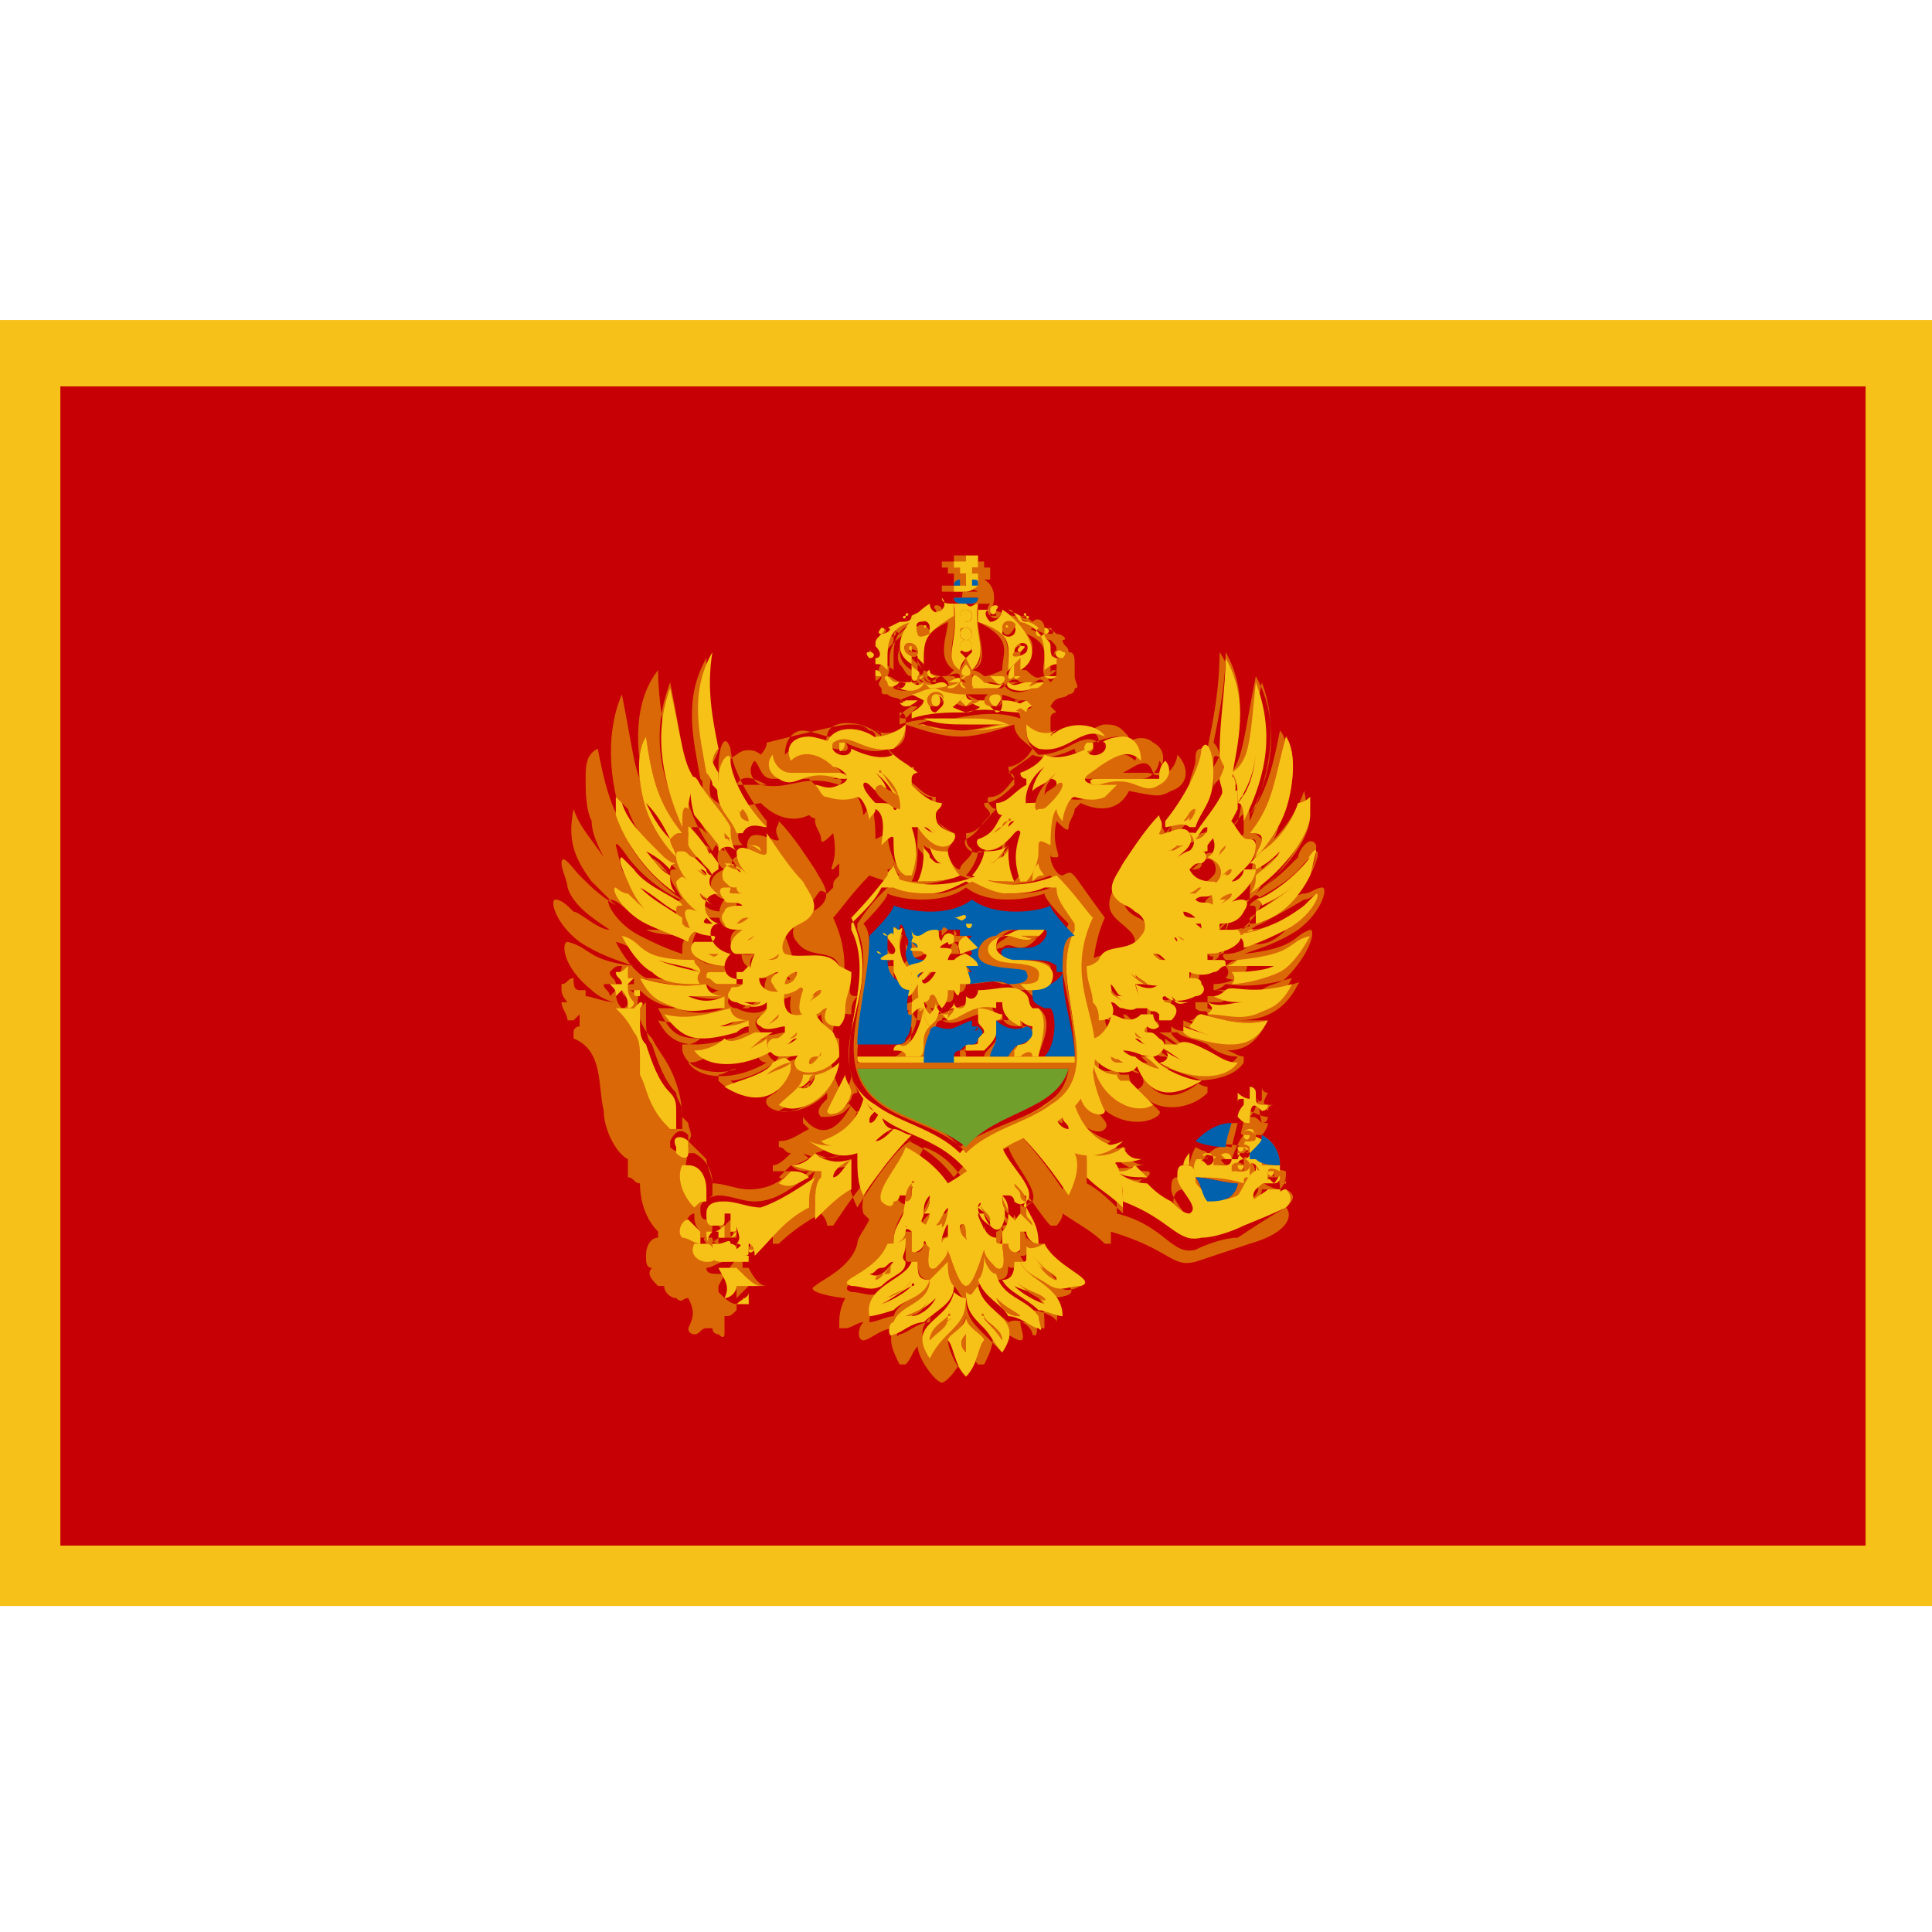 <svg id="Layer_1" xmlns="http://www.w3.org/2000/svg" viewBox="0 0 32 32"><style>.st2{fill:#db6807}.st3{fill:#f7c217}.st4{fill:#0261ac}</style><path fill="#f6c118" d="M0 5.3h32v21.3H0z"/><path transform="rotate(90 16 16)" fill="#c70005" d="M6.4 1.1h19.2V31H6.4z"/><g id="XMLID_3_"><path class="st2" d="M15.9 11.3s0 .1 0 0c-.1.1-.2.1-.2 0l-.1-.1c-.1 0-.2.2-.3 0 0 0 0 .1.1.1.1.1.4.1.5 0 0 .1.1 0 0 0zm6 3.4c.1 0 0 .4-.4.7-.3.2-.6.3-.9.4.9-.1.8-.3 1.1-.4.1 0 0 .4-.4.8-.1.1-.3.1-.4.2.4 0 .7-.2.6-.1-.2.4-.5.6-1 .6h.5c-.2.4-.4.5-.7.5.1 0 .2.1.3.1v.1c-.2.3-.7.3-.9.3.1 0 .2.1.3.1v.1c-.3.3-.8.3-1 .1l.2.2c.1.1-.5.4-1-.1v.1c0 .1.2.2.1.3-.1.1-.3 0-.4-.1l-.1-.1c.1.4.5.6.8.5 0 0 .1 0 0 .1l-.1.1c.1.1.3.2.5.2 0 0 .1 0 0 .1-.1 0-.1.1-.2.1.1.1.2.2.3.2v.1H19c.1.1.3.2.5.4l.1.1c.1 0 .1-.1 0-.1 0-.1-.1-.1-.1-.2-.1-.1-.1-.4.1-.4 0-.1.1-.2.2-.3.1-.2.3-.4.4-.4.1-.1.4 0 .4 0 0-.1.1-.1.1-.2h-.1c-.1 0 0-.1 0-.3l.1.1v-.1-.1s.2.1.3.1c0 0 0 .1-.1.1h.1c0 .1-.1.2-.1.2h-.1l-.1-.1v.2c.3.1.5.5.5.8.1.1.1.2.1.3.1.1.1.4-.6.6l-.9.3c-.4.1-.4-.2-1.4-.5v.2h-.1c-.2-.2-.4-.3-.7-.5 0 .1-.1.2-.1.2h-.1c-.2-.2-.6-.9-.9-1.1.1.3.5.6.4.9 0 .1 0 .1-.1.1.2.2.2.3.2.4.1.4.6.6.7.7.2.2-.3.2-.5.2.1.1.1.3.1.5h-.1c-.1-.1-.2-.1-.3-.1 0 .1.1.3 0 .3s-.3-.2-.5-.2c.1.2 0 .4-.1.6h-.1c-.1-.1-.1-.2-.2-.3 0 .2-.3.6-.4.6-.1 0-.4-.4-.4-.6-.1.1-.1.2-.2.3h-.1c-.1-.2-.2-.4-.1-.6-.2 0-.4.2-.5.2-.1 0-.1-.2 0-.3-.1 0-.2.1-.3.1h-.1c0-.2 0-.3.1-.5-.1 0-.7-.1-.5-.2.1-.1.6-.3.7-.7 0-.1.1-.2.2-.4l-.1-.1c-.1-.4.3-.6.4-.9-.3.2-.7.8-.9 1.1h-.1c0-.1-.1-.2-.1-.2-.2.1-.5.3-.7.5h-.1v-.2c-.4.2-.7.5-.9.9v.1c.1.1.2.2.3.2v.1c-.1.1-.1.1-.2.1V22.1s0 .1-.1 0c0 0-.1 0-.1-.1h-.1c-.1 0-.1.1-.2.1 0 0-.1 0-.1-.1.1-.2.1-.3 0-.5-.1 0-.1.1-.2 0-.1 0-.2-.1-.2-.2h-.1c-.1-.1-.2-.2-.1-.3-.1 0-.1-.1-.1-.2 0-.2.1-.3.2-.3v-.1c-.2-.2-.3-.5-.3-.8-.1 0-.1-.1-.2-.1v-.2-.1c-.2-.1-.4-.5-.4-.8-.1-.4 0-1-.5-1.2v-.1c0-.1.1-.1.1-.1v-.2l-.1.1h-.1c0-.1-.1-.2-.1-.3h.1s-.1-.1-.1-.2v-.1c.1 0 .1-.1.2-.1 0 .1 0 .2.1.2h.1v.1c.1 0 .3.1.5.1-.1 0-.3-.1-.4-.2-.5-.4-.5-.8-.4-.8.4.1.3.3 1.1.4-.3-.1-.6-.2-.9-.4-.4-.3-.5-.7-.4-.7.1 0 .2.1.3.2.1 0 .4.3.6.3-.3-.2-.6-.4-.7-.7 0-.1-.1-.3-.1-.4 0-.2.2.1.3.2.2.2.3.3.6.5l-.4-.4c-.3-.4-.4-.7-.3-1.2.1.3.3.5.5.8-.1-.2-.2-.4-.2-.6-.1-.2-.1-.5-.1-.7 0-.2 0-.4.2-.5.1.5.2 1 .5 1.4-.3-.7-.4-1.6-.1-2.3.2 1 .2 1.3.4 1.6-.2-.7-.2-1.5.2-2 0 0 .1 0 0 0 0 .5.1 1 .2 1.6h.1c.1 0 .1.1.1.2s.1.3.1.4c.1.3.2.5.4.8l.1-.2.6.9c.1.2.3.4.2.6-.1.2-.5.3-.4.5.1.3.7.1.8.4 0 .1.1.1.1.1 0-.3-.1-.7-.2-.9.7-.8.5-.8.7-.7l.1-.1c0-.1 0-.1.1-.2v-.2l-.1.1c-.1 0 .1-.1 0-.6-.1.1-.2.2-.2.1s-.1-.2-.1-.3c0-.1 0 0-.1-.1-.2.1-.5.1-.8-.2-.5.1-.6.1-.7 0-.2-.1-.3-.4-.1-.6 0 0 .1 0 0 0 0 .1.1.3.2.3h.7c-.2-.1-.4-.2-.5 0h-.1c-.1-.2-.1-.4.1-.5.1-.1.3-.1.4 0 0 0 .1-.1.1-.2 1.2-.3 1.3-.3 1.4-.3.1 0 .2 0 .3.1 0 0 .1 0 .1.1h.2c.1 0 .2-.1.3-.1v-.2c-.1 0-.1 0-.1-.1l.1-.1c-.1-.2-.2-.1-.3-.2-.1 0-.1 0-.1-.1-.1-.1 0-.1 0-.2 0 0-.1-.1 0-.2-.1-.1 0-.2.1-.2 0-.1.1-.1.1-.2s0-.2.1-.1c.1-.1.1-.1.2-.1 0-.1.1-.1.2-.1.1-.1.2-.1.3-.1.1-.1.2-.1.4-.1-.1-.1-.1-.4.1-.5H16v-.2h.1v-.1h.2v.1h.1v.2h-.1c.2.1.2.4.1.5.1 0 .3.1.4.1.1 0 .2 0 .3.1.1-.1.2 0 .2.1.1 0 .2.1.2.1.1 0 .2.1.1.1 0 .1.1.1.1.2.1 0 .1.1.1.2v.2c0 .1.1.2 0 .2 0 .1-.1.1-.1.1-.1.1-.2 0-.3.2l.1.1s-.1 0-.1.1v.2s.1.1.3.1h.2s.1 0 .1-.1c.1 0 .2-.1.3-.1.1 0 .2 0 .3.1.1.1.1.1.1.2.1-.1.3-.1.4 0 .2.1.2.3.1.5h-.1c-.1-.3-.3-.1-.5 0h.4c.1 0 .2.1.3 0 .1 0 .2-.2.2-.3.2.2.2.5-.1.6-.2.1-.2.1-.7 0-.2.4-.6.3-.8.2l-.1.1c0 .1-.1.2-.1.3 0 .1-.1 0-.2-.1-.1.4.1.6 0 .6s-.1 0-.1-.1v.1c0 .1.1.3.2.3.2-.1.1-.1.7.7-.1.2-.2.6-.2.9L18 16c.1-.3.7-.1.8-.4 0-.2-.3-.3-.4-.5-.1-.2.1-.5.2-.6l.6-.9.1.2c.2-.2.3-.5.4-.8 0-.1.1-.3.1-.4 0-.1 0-.2.1-.2h.1c.1-.5.2-1 .2-1.6.4.6.3 1.4.2 2 .2-.3.2-.6.4-1.6.4.7.3 1.6-.1 2.3.3-.4.4-.9.5-1.4.1.1.1.3.2.5 0 .2 0 .5-.1.7-.1.2-.1.4-.2.6.2-.2.4-.5.5-.8.1.4 0 .8-.3 1.2-.1.1-.2.3-.4.4.2-.1.4-.3.6-.5 0-.1.2-.4.3-.2 0 .1 0 .3-.1.4-.1.3-.4.6-.7.7.1-.1.5-.3.6-.3.1 0 .2-.1.3-.1zm-.2-.2s.2-.4.1-.4l-.2.2c-.3.4-.9.6-.9.7.1 0 .1 0 .1.1.2-.1.4-.3.6-.4-.2.2-.4.3-.7.5v.2c.5-.3.8-.5 1-.9zm-.4.9c.4-.2.6-.6.5-.6 0 0-.1.1-.2.1-.5.3-.7.4-.9.4-.1.1-.1.1-.2.1.2 0 .4-.1.6-.2-.2.1-.6.2-.7.2.1 0 .2.1.2.2.3.1.5 0 .7-.2zm.4-1.9v-.3l-.1.1c-.1.3-.3.5-.6.8-.1.1-.1.2-.2.2 0 0 .1 0 .1.1.1-.1.2-.2.4-.3-.1.1-.2.3-.4.4 0 .1 0 .2-.1.3.5-.4.9-.9.9-1.3zm-.5 2.6c.2-.1.4-.4.5-.6-.4.1-.2.4-1.2.4-.1 0-.2.1-.2.1.2 0 .5 0 .7-.1-.2.1-.6.1-.7.1 0 0 .1.1 0 .2.3.1.7 0 .9-.1zm.1 3.9c.1-.1.2-.2 0-.3-.1 0-.1.1-.2.2s-.2.2-.3.2c-.1 0-.2-.1-.1-.2s.2-.2.1-.3c-.2-.1-.3.3-.4.4-.2.1-.5.1-.6-.1 0-.1 0-.1-.1-.2 0-.2-.1-.2-.2-.2s-.1.1-.1.2c0 .2.4.5.2.6-.1 0-.2-.1-.3-.2-.1-.1-.3-.2-.4-.3-.2 0-.3-.1-.5-.2.1.2.1.3.1.5.8.2.9.7 1.3.6.2-.1.5-.2.7-.2.6-.4.8-.5.8-.5zm0-6.6c.1-.3.2-.9 0-1.2-.2.7-.2 1.1-.6 1.6.1 0 .1 0 .2.1.1-.2.2-.4.4-.6-.1.2-.2.4-.4.6 0 .1-.1.2-.1.3.2-.2.4-.5.5-.8zm0 6.2v-.1.1zm-.1.1c.1-.1.1-.2.1-.3-.4-.1-.3-.1-.4-.1h-.1v-.1c0-.1.1-.2.1-.3-.1 0-.2-.1-.3-.1-.1.1-.2.4-.2.4h-.2l-.4-.2c-.1.2-.1.3-.1.4.3 0 .6.1.8.1l.1-.1v-.2c0-.1.2 0 .2.3.1.1.3.2.4.2zm0-.4c0-.2-.1-.4-.3-.5 0 .1 0 .1-.1.2v.1c0 .1 0 0 .1 0 .1.1.2.1.3.2zm-.1.5v-.1h-.2c0 .2-.3.3-.2.3.2 0 .3 0 .4-.2zm-.3-3.1c.2-.1.4-.1.6-.5-.7.2-1 .1-1.1.1-.1.1-.2.1-.2.1.2 0 .3.1.5.1H20v.2c.3.1.5.1.8 0zm.2 1.7s0-.1.1-.1c-.2 0-.2 0-.1-.2 0 0-.1 0-.1-.1v.2c0 .1-.1 0-.2-.1v.2s.1 0 .1-.1c0 0 .1 0 0 .1 0 .1-.1.2-.1.2.1 0 .1 0 .2.1-.1-.4 0-.3.1-.2zm-.3-4.8c.3-.7.5-1.5.2-2.3-.2 1-.2 1.3-.4 1.5.1.1.1.3.1.5.2-.3.3-.6.3-.9 0 .3-.1.6-.3.9.1 0 .1.2.1.3zm.2 5.9s0-.1-.1-.2c0 .1 0 .1.1.2-.1 0-.1 0 0 0zm-.1-5.5c0-.1 0-.1-.1-.1s-.1.1-.2.1l-.2.2s0 .1-.1.1c0 0-.1 0 0 0 .1-.2.3-.3.4-.5v-.3c0-.1-.5.6-.5.6.3-.4 0 0 .4-.5.1-.3.1-.9-.1-.5-.1.2-.3.5-.4.7.1-.3.4-.4.3-.9 0-.3-.2-.5-.2-.3 0 .3-.2.8-.6 1.2v.1c.1-.1.3-.2.4 0 .1.1.1.2 0 .3.1-.1.2-.1.3 0 .2.1.2.3 0 .4.3 0 .3.4 0 .5.2 0 .2.4-.2.5.2.2.1.5-.3.4.1.2-.1.4-.3.4.1.2-.1.4-.4.3v.4c-.1.1-.4 0-.5 0 0 .2-.2.3-.3.4v.3c.3.4.9.3.7 0 0 0-.1-.1-.2-.1 0 0 0-.1 0 0 .1.1.3.1.5.1.1 0 .3-.2.1-.3-.1 0-.1 0-.2-.1v-.1s.1 0 .2.1h.2c.2-.1-.1-.2-.1-.3V17c.1.1.3.1.5 0 .1 0 .2-.1.1-.2 0-.1-.1 0-.2-.1v-.1h.4c.1 0 .1-.1.2-.1 0-.1 0-.1-.1-.1h-.2v-.1c.3 0 .7-.2.5-.4h-.3s-.1-.1 0-.1c.2 0 .4-.1.4-.2.2-.4-.2-.2-.3-.1 0 0-.1 0 0 0 .2-.1.5-.4.5-.6-.1-.1-.1-.1-.2 0-.1 0-.1.1-.2.2l.2-.2c0-.6.1-.7.1-.9zm.2 2.9c-.4.1-.7 0-1.1-.1-.1 0-.1.1-.2.1.2.1.3.1.4.2-.1-.1-.3-.1-.5-.2v.1c.1 0 .2.1.2.1.7.3.9.2 1.2-.2zm-.6 2.9c.1-.1.1-.2.1-.2-.2 0-.5-.1-.7-.1.1.1.1.3.2.4.1.1.3 0 .4-.1zm.1-1.2c-.3 0-.5.1-.6.3.2 0 .4.1.5.1l.1-.4zm-.1-5.8c.1-.6.3-1.3-.1-2 0 .5-.1 1-.2 1.5.1.1.1.2.1.3.1-.2.1-.4.1-.8 0 .3 0 .6-.2.9v.4c0-.1 0-.1.1-.2.1.1.1 0 .2-.1-.1 0-.1 0 0 0zm.1 4.7c-.2 0-.4-.1-.5-.2-.2-.1-.4-.1-.5-.2h-.3c.2.1.3.2.4.3-.1-.1-.2-.1-.3-.2 0 .1 0 .2-.1.2.5.4 1.1.4 1.3.1zm-.4-2.7c.1-.1.1-.2 0-.2h-.2c.1 0 .1 0 .2-.1s0-.5-.4-.1c0 0-.1 0 0 0 .1-.1.2-.2.2-.4-.1-.2-.5.2-.5 0v-.3c-.2.3-.4.6-.6.8-.1.2-.3.4-.1.6.1.1.2.1.3.2.1.1.2.3.1.4-.2.2-.6 0-.7.4l-.2.1c0 .3.1.4.1.6 0 .1.1.1.1.1l-.1-.1c0 .1 0 .2.1.3.2 0 .3-.1.2-.3 0 0 0-.1 0 0 .1 0 .1.1.2.1.3.1.3-.1.2-.4 0 0 0-.1.1 0 .2.1.3.1.4-.1.1-.1-.1-.2-.1-.2s0-.1 0 0c.1 0 .2.1.3.1.2 0 .2-.2.1-.4h.3c.1 0 .2-.2-.1-.4.1 0 .3 0 .3-.1 0 0 .1-.1 0-.2 0-.1-.2-.1-.3-.1-.1-.2 0-.2.1-.3zm-.4 4.5v-.2s-.1.1 0 .2c-.1 0 0 0 0 0zm.2-1.4c-.2-.1-.7-.2-.8-.4h-.2c.1.1.2.2.4.3-.1-.1-.2-.2-.4-.2v.1c0 .1.3.8 1 .2zm-.8-4.9c.2-.1.2-.3.1-.4 0 .1-.1.3-.3.3H18h-.1c-.1 0-.2.1-.1.1h.1c.8-.2.9.1 1.2 0zm-.6 6.4c.1.1.3.2.5.1-.1 0-.2-.1-.2-.2-.1.1-.2.1-.3.1zm-.4-1.8c.1.6.7.9 1 .7-.2-.2-.4-.3-.4-.5h-.2s0 .1.1.1c.1.1.1.1.2.1 0 0 0 .1 0 0-.1-.1-.3-.2-.3-.3-.2.1-.3 0-.4-.1zm.8 1.7h.1c-.2 0-.3-.1-.4-.2-.2.1-.4.2-.6.1.1.1.2.2.3.4-.1-.1-.2-.3-.3-.4v.4c.2.1.4.3.6.5 0-.2 0-.5-.1-.7-.2-.1 0 0 .4-.1-.1 0-.1 0 0 0zm-.1-6.7c.1-.2 0-.4-.3-.4-.1 0-.4.1-.4.1.1.2-.3.3-.3.1-.2.1-.5.2-.7.1-.1.1-.3.2-.4.3 0 0 .1 0 .1.1v.1c-.1.1-.3.3-.5.3 0 .1.1.1.1.2-.2.2-.2.3-.4.4-.1.1.2.5.6-.1h.1c-.1.3-.1.5 0 .8h.1c.1-.1.2-.3.2-.5s0-.2.2-.1c0-.1-.1-.5.1-.6 0 .1.1.1.1.2 0-.1.1-.4.2-.4 0 0 .2.1.5 0 .1 0 .1-.1.2-.2-.1 0-.2.1-.4 0-.3-.1 0-.3.1-.3.4-.2.6-.3.8-.1zm-.2 6.3c-.2.1-.5.1-.7 0 .2.1.4.1.5 0-.3-.1-.6-.3-.7-.7-.1.1-.1.2-.2.2.1.1.1.1.1.2-.1 0-.1-.1-.2-.2-.1.1-.2.1-.3.2.1.1.2.2.2.3-.1-.1-.1-.2-.2-.3-.1 0-.2.1-.3.1.1.1.4.4.8 1 0-.1 0-.2-.1-.5.1.3.1.4.1.5.1-.2.1-.4.1-.7.4.2.7.1.9-.1zm-.4-6.6c0-.1 0-.1 0 0 0-.3-.5-.3-.8 0 0 0 .1 0 .1-.1-.2 0-.3 0-.5-.1 0 .2.1.3.2.4.5 0 .7-.4 1-.2zm-.3 5.9c.1.3.4.3.4.2l-.3-.6c0 .1-.1.2-.1.3l.1.1.1.1c0-.1-.1-.1-.1-.2-.1-.1-.1 0-.1.1 0-.1 0 0 0 0zm.2-5.8v-.1H18c-.1.1 0 .2.1.1zm-.2 8.9c.3-.1-.4-.2-.6-.7-.1 0-.2 0-.3-.1v.2c0 .1 0 .1-.1.1.1.2.2.2.5.4.2.2.3.2.5.1zm.1-6.1s-.3-.3-.6-.7c-.5.2-1 .2-1.5 0-.5.2-1 .2-1.5 0-.3.3-.5.6-.6.7.6 1.3-.5 1.9.2 3 .5.7 1.2.5 1.8 1.3.6-.8 1.3-.6 1.8-1.3.9-1.1-.2-1.8.4-3zm-.5-4.3c.1 0 .1-.1 0-.1 0-.1-.1.1 0 .1zm0 11c.1-.5-.6-.6-.7-.9-.1 0-.1 0-.1-.1 0 .2 0 .3-.2.3.1.3.4.3.6.5.1 0 .4.1.4.2zm0-10.8V11c-.1 0-.1-.1 0-.2 0-.1 0-.1-.1-.2-.1 0-.2-.1-.1-.1l-.2-.1c-.1.1-.2 0-.1-.1l-.2-.1c.1.1.2.1.2.2.4.1.4.4.4.6v.2c0-.1 0-.1.1-.1zm-.1.2c.1 0 .1 0 0 0 .1-.1.1-.1.1-.2-.1.1-.2.1-.1.2-.1-.1 0 0 0 0zm0 .1c0-.1 0-.1 0 0 0-.1 0-.1 0 0 0-.1 0-.1 0 0zm0-.9c.1 0 0-.1 0-.1-.1 0-.1.1 0 .1zm-.1.8c-.1-.1-.1 0-.2 0h.1c0 .1 0 .1.1 0zm0-.1c-.1-.2.2-.5-.3-.7 0 0 .1.1.1.2v.1c0 .1-.1.1-.2.2 0 .1 0 .1.1.1.2.2.2.1.3.1zm-.1 9.4c0-.3-.1-.3-.2-.6 0 0-.1 0-.1-.1v.2c0 .1.1.1.1.2s-.2-.1-.2-.2c0 .1-.1.2-.2.2 0 0 0 .1.1.1l.1.1s-.1-.2-.1-.3l-.1-.1c0 .1 0 .3-.1.3v.2s0-.1-.1-.1-.2-.1-.2-.2c0 .2-.1.2-.2.3V20.6c-.1 0-.2-.1-.2-.3 0 .1-.1.2-.2.2 0 .1 0 .1-.1.1v-.1-.1c-.1-.1-.1-.2-.1-.3l-.1.1s-.1.2-.1.3c0-.1.1-.2.1-.2-.1 0-.1-.1-.2-.2l-.2.2c0-.1.1-.1.1-.2V20v-.1c.1.1 0 .1 0 .1-.1.2-.2.3-.2.6.1 0 .2-.1.2-.2h.1V20.7c.1.1.2 0 .2-.1h.1c0 .1-.1.5.1.4.1-.1.2-.2.2-.3.1.3.2.6.3.6.1 0 .2-.3.3-.6 0 .1.1.2.2.3.2.1.1-.3.1-.4 0 0 .1-.1.1 0s.2.2.2.1v-.1-.2s.1-.1.1 0 .1.2.2.2zm.1-6.1c-.1-.1-.1-.1-.1-.2 0 .1-.1.2-.1.3 0-.1.1-.1.2-.1zm-.2 7.6c.1.1.1-.2 0-.2-.1-.3-.6-.3-.6-.7-.1 0-.2-.2-.2-.3 0 .1 0 .3-.1.4 0 .3.3.4.5.6.2-.1.4.1.4.2zm0-10.7c-.1 0-.1-.1-.1-.1h-.1c-.1 0-.2.1-.3 0 .1.2.3.2.5.1zm0 8.5c.1-.2-.3-.6-.4-.9-.2.1-.5.3-.7.6-.2-.3-.4-.5-.7-.6-.1.3-.6.7-.4.9.1.1.2 0 .2 0s0-.1.1-.1h.1c0 .1-.1.3 0 .5s.3-.1.3-.2h.1c0 .1-.1.2-.1.3-.1.3.2.4.3.1 0-.1 0-.3.1-.2v.4c0 .1 0 .1.1.1s.1-.1.1-.1V20.4v-.1c0-.1.1.2.1.2.1.3.3.2.3-.1 0-.1-.1-.2-.1-.3h.1c0 .1.2.4.3.2.1-.1 0-.3 0-.5h.1s0 .1.1.1c-.2.1-.1.1 0 0zm0-8.2l-.1-.1h-.2s.1.1.2.1c0 .1.1 0 .1 0zm-.2-1.5c.1.1.2 0 0 0 .1-.1 0 0 0 0zm-.2 2.5c.1 0 .3-.1.4-.3-.1-.1-.3-.2-.3-.4-.3.1-.6.2-.9.2-.3 0-.6-.1-.9-.2 0 .2-.1.3-.3.4.1.1.2.2.4.3.1 0 0 .1-.1.2.1.1.3.3.4.3.1 0 0 .2-.1.2.1.1.3.3.5.4 0 .2-.1.2-.1.3 0 .1.1.3.2.3 0-.1.2-.2.2-.3 0-.1-.1 0-.1-.3.2 0 .3-.2.5-.4-.1 0-.2-.2-.1-.2.2 0 .3-.2.4-.3-.1-.1-.1-.2-.1-.2zm.2-1.4s0-.1 0 0c0-.1 0-.1 0 0-.1-.1-.2 0-.2 0h.2zm0 .6s0-.1 0 0c0-.1-.1-.2-.2-.2l.2-.1c-.1 0-.2-.1-.4-.1h-1.2c-.1 0-.2 0-.4.1.1 0 .2.1.2.1s-.2.1-.2.2v.1c.3-.1.6-.1.9-.1.5-.1.8-.1 1.1 0zm0-.8c.5-.3-.1-.9-.3-1 0 .1-.1.2-.2.1s0-.2 0-.2h-.2v.2c.5.3.5.4.5.8l.1-.1s0-.1.1-.1v.3zm-.1.1V11c0 .1-.2.1-.1.2h.1zm0 .8h-.1c-.2.1-.4.1-.7.1-.3 0-.5 0-.7-.1h-.1c.1 0 .3.1.8.1s.7-.1.8-.1zm0 2.6c-.1-.2-.1-.4-.1-.6 0 .1-.1.1-.1.2-.1.1-.1.1-.2.1.1 0 .2-.2.2-.3-.1.1-.3.1-.4.1 0 .1-.1.3-.2.4.3.1.5.1.8.1zm-.1-3.3s0-.1 0 0c0-.1 0 0 0 0zm-.1.1l.1-.1c-.1.1-.2 0-.3 0 0 0-.1 0-.1.1h-.1s-.1 0-.1-.1c0 0 0 .1.1.1h.4zm0-.3c0-.3.2-.5-.4-.8 0 .3.2.7-.1.8.1 0 .2.1.2.1.1 0 .3-.1.3-.1zm0 11.3c.4-.6-.3-.6-.4-1.1 0 .1-.1.1-.2.2 0 .3.1.4.3.6l.3.3zm-.1-11.1c.1 0 .1-.1.1-.1-.1 0-.1 0-.1.1zm0-1.1c0-.1-.1-.1-.1 0h.1zm.1 1.8c-.2 0-.4-.1-.7-.1-.2 0-.5 0-.7.1.2 0 .4.1.7.1s.5-.1.7-.1zm-.4-2.2l-.2-.1v-.2h-.1-.1v.2h-.2v.1H16.2zm-.1-.1h.1c0-.1-.1-.1-.1-.1v.1zm.1.2h-.4c0 .1.1.1.2.1s.2 0 .2-.1zM16 22.8c.2-.2.2-.5.3-.6 0-.1-.3-.2-.3-.4-.1.3-.3.4-.3.4 0 .1.1.4.3.6zm.2-13.4v-.1H16v-.1h-.2v.1h-.2v.1h.1v.1h.2v-.1h.3zm0 1.9c-.1-.2-.1-.1-.1-.1 0 .1 0 .1.1.1zm-.1-.2c.3-.2 0-.5.1-1.1h-.4c.1.5-.2.8.1 1.1l.1-.2s.1.1.1.2zm-.1.1c.1 0 .1-.1 0-.2-.1.1-.1.2 0 .2zm0 .1s0-.1 0 0c-.1-.1-.1 0 0 0zm-.3 10.8c.2-.2.3-.3.3-.6-.1 0-.1-.1-.2-.2-.1.5-.8.5-.4 1.1l.3-.3zm.2-10.9s0-.1-.2 0h.1c.1.1.1.1.1 0zm-.1-1.5h.1v-.1c-.1 0-.1 0-.1.1zm-.6 4c.4.5.7.2.6.1-.3-.1-.3-.3-.4-.4.1 0 .1-.1.1-.2-.2 0-.3-.2-.5-.3v-.1s.1 0 .1-.1c0 0-.3-.1-.4-.3-.2.1-.5 0-.7-.1 0 .2-.4.1-.3-.1 0 0-.3-.1-.4-.1-.2 0-.3.2-.3.4.2-.2.4-.1.7.1.1.1.4.2.1.3h-.4l.2.2c.2.1.5 0 .5 0 .1 0 .2.3.2.4 0 0 .1-.1.1-.2.1.1.1.5.1.6l.2-.1c0 .2.1.5.2.6h.1c.2-.1.2-.4.2-.7-.1 0 0 0 0 0zm.7.8c-.1-.1-.2-.3-.2-.4-.1 0-.3 0-.4-.1 0 .1.1.3.2.3-.1 0-.1-.1-.2-.1 0-.1-.1-.1-.1-.2 0 .2 0 .4-.1.6.3 0 .6 0 .8-.1zm-.1-4.3V10h-.2c.1 0 .1.1 0 .2-.1 0-.2 0-.2-.1-.2.1-.8.7-.3 1v-.2l.1.1.1.1c0-.4-.1-.6.5-.9zm0 .9c-.3-.2-.1-.6-.1-.8-.6.3-.4.5-.4.8 0 0 .2.1.3.1.1 0 .1 0 .2-.1zm0 10.2c-.1-.1-.1-.3-.1-.4 0 .1-.1.3-.2.3-.1.4-.5.4-.6.7 0 .1-.1.3 0 .2.1 0 .3-.2.5-.2 0-.2.3-.4.4-.6zm-.2-11.2c0-.1-.2-.1-.1 0 0 .1.1.1.1 0zm-.1 1.2c0-.1 0-.1-.1-.1s0 .1.1.1zm-.2-1.2l-.2.1c0 .1-.1.1-.1.1-.1 0-.2.1-.2.1.1.1 0 .2-.1.1 0 .1-.1.1-.1.2.1.1 0 .2 0 .2v.1s.1 0 .2.1v-.2c0-.2 0-.5.4-.6 0 0 0-.1.1-.2zm0 1s-.1-.1-.1-.2v.2c0 .1.1.1.1 0zm0 .2s0-.1 0 0c-.1-.1-.1 0 0 0zm-.5.1c.2.1.5 0 .4-.1-.1.1-.2 0-.3 0h-.1c.1.1.1.1 0 .1.1 0 .1 0 0 0zm.6 9.8c-.2 0-.2-.2-.2-.3l-.1.1c-.1.3-.7.4-.7.9.1 0 .3-.1.4-.1.1-.3.5-.3.6-.6zm-.2-9.9c0-.1 0-.1 0 0-.1-.1-.1-.1-.1 0h.1zm0 .4H15l-.1.1s.1 0 .1.1l.2-.2zm-.1 7.2c-.1 0-.2-.1-.3-.1-.1.1-.2.2-.2.3 0-.1.1-.2.2-.3-.1-.1-.2-.1-.3-.2 0 .1-.1.2-.2.2 0-.1.1-.1.1-.2l-.2-.2c-.1.3-.3.6-.7.7.2.1.3.1.5 0-.2.1-.5.1-.7 0 .2.2.5.3.8.2-.1.2 0 .5.1.7 0-.1 0-.2.1-.5-.1.3-.1.4-.1.5.5-.8.8-1.1.9-1.1zm-.1-8.7c.1 0 0-.1 0 0-.1 0 0 .1 0 0zm.1 10.7s-.1 0 0 0c-.1 0-.1 0-.1-.1v-.1-.1c-.1.1-.2.1-.3.1-.2.4-.9.6-.6.7.2 0 .3.1.5 0 .3-.2.4-.3.5-.5zm-.1-9.6c.1 0 .1 0 .1-.1-.1 0-.1-.1-.2-.2-.1-.2.1-.4.1-.5-.4.2-.2.5-.3.7.1 0 .1.1.3.1zm-.2 1.1c.2-.1.2-.2.2-.4-.1.1-.3.2-.5.1 0 0 .1 0 .1.1-.3-.3-.9-.3-.9 0h.1c.3-.1.5.3 1 .2zm.1-1c0-.1 0-.1 0 0l-.1-.1v.1h.1zm0 3.1c-.1-.1-.1-.2-.1-.3v.1s0 .1-.1.1c0 .1.1.1.2.1zm-.3-4c.1 0 .1-.1 0-.1 0 0-.1.1 0 .1zm0 .7s0-.1-.1-.1v.1c0 .1 0 .1.1 0 0 .1 0 0 0 0zm0 .2c0-.1 0-.1 0 0 0-.1 0-.1 0 0 0-.1 0-.1 0 0zm-.2-.5c.1 0 0-.2 0-.1-.1 0 0 .1 0 .1zm-.3 8.8v-.5c-.1.1-.2.2-.3.4.1-.2.2-.3.3-.4-.2.1-.5 0-.6-.1-.1.1-.3.2-.4.2.3.1.5.1.5.1v.1c-.1.2-.1.3-.1.5v.1c.2-.1.4-.3.6-.4zm0-1.5s0-.1 0 0v-.1s-.1.1-.1.2c0 0 0-.1.1-.1 0 0 0-.1.1-.1 0-.1-.1-.2-.1-.3 0 .2-.2.4-.3.6-.1.1.1.1.3-.2zm0-2.1c-.1 0-.2-.1-.2-.1-.1-.3-.5-.1-.7-.4-.1-.1-.1-.3.1-.4.1-.1.2-.1.3-.2.2-.2 0-.4-.1-.6-.2-.3-.4-.6-.6-.8 0 .1-.1.1 0 .3 0 .1-.4-.2-.5 0-.1.2.1.3.2.4 0 0 0 .1 0 0-.4-.3-.6 0-.4.1.1.1.1.1.2.1h-.2c-.1 0-.1.2 0 .2.1.1.2 0 .3.1-.1.1-.2 0-.3.1v.2c.1.1.2.1.3.1-.3.2-.2.4-.1.4h.3c-.2.2-.1.3.1.4.1 0 .2 0 .3-.1 0 0 .1 0 0 0-.1.1-.2.1-.1.2.1.2.2.1.4.1h.1c-.1.3-.1.5.2.4.1 0 .1-.1.2-.1 0 0 .1 0 0 0-.1.2 0 .3.2.3 0-.1 0-.2.1-.3l-.1.1.1-.1c-.2 0-.1-.1-.1-.4zm-.2-3.7c.1.1.2 0 .1-.1h-.1v.1zm.2 5.9l-.1.1c-.1.1-.3.1-.4.1-.1-.1 0-.2.1-.3v-.1c-.5.5-1.1.3-1 .1.1-.1.2-.1.2-.2-.3.2-.7.2-1-.1v-.1c.1 0 .2-.1.3-.1-.2.1-.8.1-.9-.3v-.1c.1 0 .2 0 .3-.1-.4 0-.5-.1-.7-.5h.5c-.4 0-.6-.1-.8-.3-.1.3 0 .6.2.8.1.2.2.3.3.5.1.2.2.5.2.8l.1.1c0 .1.1.2 0 .3l.1.1.2.2c0 .1.1.3.1.4.2 0 .4.1.6.1.3 0 .5-.1.7-.3h-.3v-.1c.1 0 .2-.1.3-.2-.1 0-.1-.1-.2-.1v-.1c.2 0 .3-.1.5-.2l-.1-.1v-.1c.3.4.6.2.8-.2zm-.2-5.3c.1-.1 0-.1-.1-.1h-1c-.2 0-.2-.2-.3-.3-.1.1-.1.3.1.4.5.1.7-.2 1.3 0zm0 4.5v-.3c-.1 0-.3-.2-.3-.4-.1.1-.6.3-.5-.3-.4.2-.5-.1-.4-.3-.1 0-.2 0-.2-.1-.1-.1-.1-.2 0-.3-.4.1-.5-.3-.3-.4-.4 0-.3-.4-.2-.5-.3-.1-.3-.4 0-.5-.2-.1-.1-.4 0-.4h.3c-.1-.1-.1-.2 0-.3.1-.2.3 0 .4 0v-.1c-.4-.5-.6-1-.6-1.2-.1-.3-.2 0-.2.3 0 .5.2.6.3.9-.1-.2-.3-.5-.4-.7-.2-.4-.2.2-.1.5.3.5.1.1.4.5 0-.1-.5-.7-.5-.6v.3c.1.2.2.4.4.5 0 0 0 .1 0 0 0 0 0-.1-.1-.1l-.2-.2c-.1-.1-.1-.1-.2-.1s-.1.1-.1.1c0 .2.1.3.2.4l.2.2c-.1 0-.2-.1-.2-.2h-.2c0 .2.3.5.5.6 0 0 0 .1 0 0-.1-.1-.5-.2-.3.1.1.2.3.2.4.2v.1h-.3c-.5.6-.1.8.3.8v.1h-.2c-.1 0-.1 0-.1.1.1 0 .1.1.2.1h.4v.1c-.1 0-.2 0-.2.1-.1.1 0 .2.1.2.2.1.4.1.5 0 0 0 .1 0 0 .1-.1 0-.3.1-.1.3.1.1.3 0 .4 0 0 0 .1.1 0 .1s-.1 0-.2.1c-.2.1 0 .3.1.3.2 0 .3-.1.5-.1 0 0 .1 0 0 0 0 0-.1.1-.2.1-.2.1.4.3.7-.1zm0 .1c-.1.1-.2.2-.4.2 0 .1-.2.2-.3.3 0 0-.1 0 0 0s.1-.1.2-.1c0 0 0-.1.1-.1h-.2c0 .2-.2.4-.4.5.2.1.9-.2 1-.8zm-.5 2.3c0-.1 0-.3.1-.5-.3.2-.6.5-1 .5-.2 0-.4-.1-.6-.1-.1 0-.3.1-.3.2s0 .2.1.2c.2 0 .2 0 .2-.1V20c.2 0 .4 0 .5.1 0 0 0 .1 0 0-.1-.1-.2-.1-.4-.1V20.3l.1-.1c0 .1.1.2 0 .3 0 0 .1 0 .1.1v.1l.1-.1v-.1c.1 0 .1.2.1.2.4-.3.6-.6 1-.8zm0-.5c-.1 0-.2 0-.3-.1l-.2.2c.2.1.4 0 .5-.1zm-.3-1.7v-.1c-.1.1-.3.2-.4.2.1-.1.2-.2.4-.3h-.2c-.1.2-.6.4-.8.4.7.6 1-.1 1-.2zm-.4-.5h-.3c-.1.1-.3.2-.5.2-.2.1-.3.2-.5.2.2.3.8.3 1.3 0-.1 0-.2-.1-.1-.2-.1.1-.2.1-.3.2.1-.3.3-.4.4-.4zm-.3 4.1h.3c-.1 0-.2-.1-.3-.3h-.1-.1-.1c.1.1.1.3.1.5l.2-.2c-.1 0 0 0 0 0zm.1-.6v-.1-.1c-.1.1-.1.1 0 .2-.1-.1-.1 0-.1 0s0 .1.1 0c-.1.1-.1.1 0 0zm-.1.8s0-.1 0 0c0-.1 0-.1 0 0h-.1s0 .1.1 0c-.1.1 0 .1 0 .1v-.1zm-.1-.5v-.1l-.1-.1s-.1.1-.2.1-.2.1-.3.1c0 .1.1.1.2.1H12.2c0-.1.1-.1.1-.1zm.1-3.9V17c-.2 0-.4 0-.6.1.1-.1.3-.1.4-.2-.1 0-.1 0-.2-.1-.4.1-.7.2-1.1.1.2.4.5.5 1.2.3.1 0 .2-.1.3-.1zm-.2 3.5c0-.1-.1-.1-.1-.1H12h-.1v.1s-.1 0-.1-.1h-.2c-.1.1.1.2.2.3.1 0 .1 0 .2-.1h.1c-.1.1 0 .1.1-.1 0 .1 0 .1 0 0zm0-.1v-.2c0 .1-.1.1-.1.1 0 .1 0 .1.1.1zm-.3 0s.1-.1 0-.2h-.1c0 .1 0 .1-.1.2v.1c.1 0 .2-.1.2-.1zm.1-.2s0-.1 0 0c0-.1 0-.1-.1-.2 0 .1 0 .1.1.2-.1-.1-.1-.1 0 0-.1 0-.1 0 0 0-.1 0-.1 0 0 0zm0-3.6c-.1-.1-.1-.1 0-.2-.2.1-.4 0-.6 0 .2 0 .3 0 .5-.1-.1 0-.2-.1-.2-.1-.1 0-.3.1-1.1-.1.2.3.4.4.6.5.3.1.5.1.8 0zm-.2-4c0-.1.1-.2.1-.3-.2-.5-.2-1-.2-1.5-.4.7-.2 1.4-.1 2 0 0 .1.1.1.2s0 .1.1.2c-.1-.3 0-.4 0-.6-.2-.2-.2-.5-.2-.8.1.4.1.6.2.8zm0 8c0-.1 0-.1 0 0 0-.1 0-.1 0 0v-.2h-.1c-.1 0 0 .1.1.2zm0-.9v-.2c0-.2-.1-.4-.3-.5h-.1c-.1.3 0 .5.2.7 0 .1.1.1.2 0zm-.2-3.5c-.1-.1 0-.2 0-.2-.1 0-.5 0-.7-.1 0 0 0-.1 0 0 .2.1.5.1.7.1-.1 0-.2-.1-.2-.1-.9-.1-.8-.3-1.2-.4.1.2.3.5.5.6.3 0 .6.1.9.1zm0 4.3v-.2c-.1-.1-.1-.2-.1-.3-.1 0-.2.2-.1.3 0 .1.1.2.2.2zm-.1-7.7c-.2-.3-.2-.6-.4-1.6-.3.8-.2 1.5.2 2.3 0-.1 0-.3.1-.3-.2-.2-.3-.6-.3-.9 0 .3.1.6.3.9 0-.1.1-.3.1-.4zm-.1 6.1v-.2c-.1-.1-.2-.1-.3.1v.1c.1.1.2.1.3 0zm0-3.5s-.1 0-.2-.1c-.2 0-.5-.1-.9-.4 0 0-.1-.1-.2-.1s.1.4.5.6c.2.1.4.2.7.3 0-.2 0-.2.1-.3 0 0-.5 0-.7-.1.3 0 .5 0 .7.1zm-.1-1.7c-.4-.5-.5-.9-.6-1.6-.2.3-.1.9 0 1.2.1.3.3.6.5.8 0-.1-.1-.2-.1-.3-.2-.2-.3-.4-.4-.6.1.2.2.4.4.6.1-.1.1-.1.2-.1zm-.1 1.2c0-.1.1-.1.1-.1-.1 0-.6-.3-.9-.7 0 0-.2-.3-.2-.2l.1.4c.2.4.5.7.9.8V15c-.2-.1-.5-.2-.7-.4.2.2.5.3.7.4zm.1 3.7v-.3c0-.1-.1-.2-.1-.3-.2-.2-.3-.5-.4-.8-.1-.1-.1-.3-.1-.4v-.2-.1l-.1.1h-.1-.1-.1c.2.1.3.2.3.4 0 .1.1.3.1.4v.3c0 .2.1.4.2.5.1.1.2.2.3.4h.1zm-.2-4.2c0-.1 0-.1.1-.1l-.2-.2c-.3-.2-.5-.5-.6-.8l-.1-.1v.3c0 .3.4.9 1 1.3-.1-.2-.2-.3-.2-.4-.1-.1-.3-.2-.4-.3.2 0 .3.2.4.3zm-.5 2s0-.1-.1-.1h-.1c.1 0 .1.1.2.1zm-.1-.2c0-.1 0-.1 0 0v-.1h-.1-.1c-.1 0 0-.1 0-.2-.1 0-.1 0-.2.1 0 .1.1.1.1.2H10c0 .1.1.1.1.2l.1-.1c0 .1 0 .2.1.3 0 0 .1 0 .1-.1s-.1-.1-.1-.2c.1-.1.1-.1.2-.1-.1 0 0 0 0 0z"/><path class="st3" d="M21.8 14.1l-.1.4c-.2.4-.5.7-.9.8v-.2c.2-.1.5-.3.7-.5-.2.2-.4.3-.6.4 0-.1-.1-.1-.1-.1.1 0 .6-.3.9-.7-.1.1.1-.2.1-.1z"/><path class="st3" d="M21.8 14.8c.1 0-.1.4-.5.6-.2.1-.4.2-.7.3 0-.1 0-.2-.2-.2.1 0 .5-.1.7-.2-.2.1-.4.1-.6.2 0 0 .1 0 .2-.1.2 0 .5-.1.9-.4l.2-.2zM21.7 13.2v.3c0 .3-.4.9-1 1.3.1-.1.1-.2.1-.3.1-.1.3-.2.4-.4-.1.1-.2.2-.4.3 0-.1 0-.1-.1-.1l.2-.2c.3-.2.5-.5.6-.8.1 0 .2-.1.2-.1zM21.7 15.5c-.1.2-.3.5-.5.6-.2.1-.6.2-.8.2.1-.1 0-.2 0-.2.1 0 .5 0 .7-.1 0 0 0-.1 0 0h-.8c.1 0 .2-.1.2-.1 1-.1.8-.3 1.2-.4zM21.3 19.7c.1.1.1.2 0 .3 0 0-.2.1-.7.3-.2.1-.5.2-.7.2-.4.1-.5-.3-1.3-.6 0-.2 0-.3-.1-.5.1.1.3.2.5.2.1.1.2.2.4.3.1.1.2.2.3.2.2-.1-.2-.4-.2-.6 0-.1 0-.2.1-.2s.2 0 .2.2c0 .1 0 .1.1.2.1.2.4.2.6.1.1-.1.2-.5.4-.4.2.1 0 .2-.1.3-.1.1 0 .3.1.2.1 0 .2-.1.3-.2 0 .1 0 0 .1 0z"/><path class="st3" d="M21.3 12.2c.2.3.1.9 0 1.2-.1.3-.3.6-.5.8 0-.1.1-.2.1-.3.2-.2.3-.4.4-.6-.1.2-.2.4-.4.6 0-.1-.1-.1-.2-.1.4-.5.4-.9.6-1.6zM21.3 19.5v.1h-.1c.1 0 .1 0 .1-.1zM21.2 19.3c0 .1 0 .2-.1.3h-.2c0-.3-.2-.4-.2-.3v.2c-.1 0-.1 0-.1.1-.3-.1-.6-.1-.8-.1 0-.1-.1-.2.1-.4l.4.1h.2s.1-.3.2-.4c.1 0 .2.1.3.1 0 .1-.1.2-.1.3v.1h.1.2zm-.1.3c.1 0 .1-.1.1-.1s0-.1-.1-.1c0 0-.1 0-.1.1v.1c0-.1 0-.1.1 0-.1 0 0 0 0 0zm-.4-.7c.1 0 .1-.1.1-.1s0-.1-.1-.1c0 0-.1 0-.1.1v.1h.1zm-.1.3c.1 0 .1-.1.1-.1s0-.1-.1-.1c0 0-.1 0-.1.1v.1c0-.1 0-.1.1 0zm0 .2c.1 0 .1-.1.1-.1s0-.1-.1-.1c0 0-.1 0-.1.1v.1h.1c-.1 0-.1 0 0 0zm-.3-.1c.1 0 .1-.1.1-.1s0-.1-.1-.1c0 0-.1 0-.1.1v.1h.1c-.1 0-.1 0 0 0zm-.3 0c.1 0 .1-.1.1-.1s0-.1-.1-.1c0 0-.1 0-.1.1v.1c0-.1 0-.1.1 0-.1 0 0 0 0 0z"/><path class="st4" d="M20.9 18.8c.2.1.3.3.3.5-.1 0-.3 0-.4-.1h-.1v-.1c.2-.2.2-.2.2-.3z"/><path class="st2" d="M21.2 19.4c0 .1 0 .1-.1.1H21v-.1s0-.1.2 0c-.1 0 0 0 0 0zm-.1.1v-.1c-.1 0-.1 0 0 .1-.1-.1-.1-.1 0 0-.1 0 0 0 0 0z"/><path class="st3" d="M21.2 19.7v.1c-.2.2-.3.2-.4.2-.2-.1.1-.2.2-.3h.2zM21.4 16.3c-.2.4-.4.4-.6.5-.3.1-.5 0-.8 0 .1-.1.1-.1 0-.2.2.1.4 0 .6 0-.2 0-.3 0-.5-.1.1 0 .2-.1.2-.1.1-.1.4.1 1.1-.1zM21.1 19.4c0 .1 0 .1 0 0 0 .1-.1.1-.1 0h.1c-.1 0-.1 0 0 0zM21 18.3s0 .1-.1.1c-.1-.1-.2-.2-.2.2-.1 0-.1 0-.2-.1 0-.1.1-.2.1-.2v-.1c-.1 0-.1 0-.1.1v-.2s.1.1.2.1V18s.1 0 .1.1c0 .2 0 .2.2.2zM20.8 11.3c.3.8.2 1.5-.2 2.3 0-.1 0-.3-.1-.3.2-.2.3-.6.3-.9 0 .3-.1.6-.3.9 0-.2 0-.4-.1-.5.3-.2.3-.5.4-1.5zM20.8 19.3c0 .1.1.1.1.2h-.1v-.2z"/><path class="st3" d="M20.7 13.9c.1 0 .1.1.1.1 0 .2-.1.3-.2.4l-.2.2c.1 0 .2-.1.2-.2h.2c0 .2-.3.5-.5.6 0 0 0 .1 0 0 .1-.1.5-.2.3.1-.1.2-.3.2-.4.2v.1h.3c.2.2-.2.4-.5.4v.1h.2c.1 0 .1 0 .1.1-.1 0-.1.1-.2.1-.2.1-.4 0-.4 0v.1c.1 0 .2 0 .2.1.1.1 0 .2-.1.2-.2.1-.4.1-.5 0 0 0-.1 0 0 .1.1 0 .3.1.1.3h-.2v-.1c-.1-.1-.1 0-.2-.1h-.2c0-.1.1-.2 0-.4.4.2.5-.1.4-.3.2 0 .4-.2.3-.4.4.1.5-.3.3-.4.4 0 .3-.4.2-.5.3-.1.3-.4 0-.5.2-.1.1-.4 0-.4v-.1c0-.1.5-.7.5-.6v.3c-.1.2-.2.4-.4.5 0 0 0 .1 0 0 0 0 0-.1.1-.1l.2-.2c.2.3.2.3.3.3zm-.3.9s-.1 0-.2.1c.1 0 .2 0 .2-.1zm0-.4c-.1 0-.1.1-.2.1.1 0 .2-.1.2-.1zm0 .9c-.1 0-.1 0 0 0h-.1.1zm-.1-1.3s-.1 0 0 0l-.1.1.1-.1c0 .1 0 0 0 0zm-.1 1.8c.1 0 .1-.1 0 0h-.1-.1.2zm-.2.5s-.1 0 0 0H19.7 20zm-.3.3c-.1 0-.1 0 0 0-.2 0-.2 0-.3-.1.1.2.2.1.3.1z"/><path class="st2" d="M20.8 18.8c0 .1 0 .1-.1.1h-.1v-.1c0-.1.1-.1.2 0-.1-.1 0-.1 0 0zm-.1.1c0-.1 0-.1 0 0v-.1.1c-.1-.1-.1-.1 0 0-.1 0 0 0 0 0z"/><path class="st3" d="M20.7 18.8c0 .1-.1.1-.1 0h.1z"/><path class="st2" d="M20.7 19c0 .1 0 .1-.1.1h-.1V19s.1-.1.2 0c0-.1 0 0 0 0zm-.1.1c.1 0 .1-.1 0 0V19v.1c-.1-.1-.1-.1 0 0z"/><path class="st3" d="M19.9 16.8c.4.1.7.2 1.1.1-.2.4-.5.5-1.2.3-.1 0-.2-.1-.2-.1V17c.2.1.4.1.5.2-.1-.1-.3-.1-.4-.2.1-.1.1-.2.2-.2zM20.6 19c.1 0 .1.1 0 0 0 .1-.1.1-.1 0h.1z"/><path class="st2" d="M20.6 19.3c0 .1 0 .1-.1.1h-.1v-.1s.1-.1.2 0c0-.1 0-.1 0 0zm0 .1c0-.1 0-.1 0 0 0-.1-.1-.2 0 0-.1-.1-.1-.1 0 0-.1-.1-.1-.1 0 0-.1 0-.1 0 0 0z"/><path class="st3" d="M20.6 19.3c0 .1-.1.1-.1 0h.1c-.1 0-.1 0 0 0-.1-.1 0 0 0 0z"/><path class="st4" d="M20.5 19.6c0 .1-.1.2-.1.2-.1.1-.3.1-.4.1-.1-.1-.1-.3-.2-.4.2 0 .5.1.7.1zM19.8 18.9c.2-.2.4-.3.6-.3 0 0-.1.3-.1.4 0 0-.3 0-.5-.1z"/><path class="st2" d="M20.4 14.8c0 .1-.1.1-.2.2l.2-.2z"/><path class="st3" d="M20.3 13c.2-.4.2.2.1.5-.3.5-.1.1-.4.5v.1h-.3c.1-.1.1-.2 0-.3h.1c.2-.3.4-.5.5-.8zm-.3.7c-.1 0-.1.1-.2.2l.1-.1c.1 0 .1 0 .1-.1z"/><path class="st2" d="M20.4 14.4c0 .1-.1.1-.1.1s0-.1.1-.1z"/><path class="st3" d="M20.3 10.9c.4.7.2 1.4.1 2 0 0-.1.1-.1.2s0 .1-.1.2c.1-.2 0-.3 0-.4.1-.2.2-.6.2-.9 0 .5-.1.6-.1.8 0-.1-.1-.2-.1-.3 0-.6.1-1.1.1-1.6z"/><path class="st2" d="M20.3 15.3c.1 0 .1 0 0 0l-.1.1c0-.1.1-.1.1-.1zM20.3 19.2c0 .1 0 .1-.1.1h-.1v-.1c.1-.1.1-.1.2 0 0-.1 0 0 0 0zm0 .1s0-.1 0 0v-.1c-.1 0-.1 0 0 .1-.1-.1-.1-.1 0 0-.1 0-.1 0 0 0zM20.3 14s0 .1 0 0c0 .1-.1.1-.1.2 0-.1 0-.1.1-.2-.1 0 0 0 0 0z"/><path class="st3" d="M20 17.4c.2.1.3.2.5.2-.2.3-.8.3-1.3 0 .1 0 .2-.1.1-.2.1.1.2.1.3.2-.1-.1-.3-.2-.4-.3h.3c.1-.1.3 0 .5.1zM20.3 19.2s0 .1 0 0c-.1.1-.1.1 0 0-.1 0-.1 0 0 0-.1 0-.1 0 0 0-.1 0 0 0 0 0z"/><path class="st2" d="M20.2 15.8c.1-.1.1 0 0 0s-.1.1-.2 0h.2z"/><path class="st3" d="M18.6 16.5zm0 0c-.1 0-.1-.1-.2-.2 0 .2.1.2.2.2zm1.5-1.9c.1 0 .1.2 0 .2-.1.1-.2 0-.3.1.1.1.2 0 .3.1v.2c-.1.1-.2.1-.3.1.3.2.2.4.1.4h-.3c.2.2.1.3-.1.4-.1 0-.2 0-.3-.1 0 0-.1 0 0 0 .1.1.2.1.1.2-.1.2-.2.1-.4.1h-.1c.1.3.1.5-.2.4-.1 0-.1-.1-.2-.1 0 0-.1 0 0 0 .1.2 0 .3-.2.3 0-.1 0-.2-.1-.3l.1.1-.1-.1c0-.2-.1-.3-.1-.6.1 0 .2-.1.2-.1.1-.3.5-.1.7-.4.1-.1.1-.3-.1-.4-.1-.1-.2-.1-.3-.2-.2-.2 0-.4.1-.6.2-.3.4-.6.6-.8 0 .1.1.1 0 .3 0 .1.4-.2.5 0 .1.2-.1.3-.2.4 0 0 0 .1 0 0 .4-.3.6 0 .4.1-.1.1-.1.1-.2.1.1.2.3.2.4.2zm-.1.2c0-.1 0-.1 0 0h-.1-.1.2zm-.1-.5c-.1 0-.1 0-.2.1 0 0 0 .1 0 0 .1 0 .2 0 .2-.1zm-.1.9s-.1-.1-.2-.1c0 .1.1.1.2.1zm-.3.4c.1 0 .2 0 0 0 0-.1-.1-.1 0 0zm-.1-1.5l.2-.1c-.1 0-.2.1-.2.1-.1 0 0 0 0 0zm-.1 1.8c-.1-.1-.1-.1-.2-.1.1.1.1.1.2.1zm-.3.4c-.1-.1-.2-.1-.2-.2 0 .1.1.2.2.2z"/><path class="st3" d="M20.1 12.8c0 .5-.2.6-.3.9h-.1c-.1-.1-.3 0-.4 0v-.1c.4-.5.6-1 .6-1.2.1-.2.2.1.2.4zm-.3.6c-.1 0-.1.1-.2.2.1 0 .1-.1.2-.2z"/><path class="st2" d="M20 19.1c0 .1 0 .1-.1.1h-.1v-.1s.1-.1.2 0zm0 .1v-.1c-.1 0-.1 0 0 .1-.1-.1-.1 0 0 0-.1 0-.1 0 0 0zM20 13.7s0 .1-.1.1l-.1.1c.1 0 .2-.1.2-.2z"/><path class="st3" d="M20 19.1c0 .1 0 .1 0 0-.1.1-.1.1 0 0-.1.1-.1 0 0 0-.1 0-.1 0 0 0-.1 0 0 0 0 0z"/><path class="st2" d="M19.9 14.7c.1 0 .1 0 0 0s0 0-.2.1h.1l.1-.1zM19.9 16.3s.1 0 0 0c.1 0 0 0 0 0-.1 0-.1 0 0 0h-.2.2c-.1 0-.1 0 0 0zM19.9 14.3c0 .1-.1.1-.2.1 0 0-.1 0 0 0s.1-.1.2-.1zM19.8 13.4c0 .1-.1.2-.1.2 0-.1 0-.1.1-.2zM19.8 15.2h-.2.2z"/><path class="st3" d="M19.7 19.1v.2h-.1c0-.1.1-.2.1-.2z"/><path class="st2" d="M19.7 16.6h-.3H19.7zM19.5 15.5c.2.1.1.1 0 0-.1 0 0 0 0 0zM19.5 14c.1 0-.1.1-.2.1.1 0 .2-.1.2-.1z"/><path class="st3" d="M19.1 17.5c.1.2.6.4.8.4-.8.5-1-.1-1.1-.3v-.1c.1.1.3.2.4.2-.1-.1-.2-.2-.4-.3.1.1.2.1.3.1z"/><path class="st2" d="M19.3 15.9z"/><path class="st3" d="M19.3 12.6c.1.1.1.3-.1.4-.3.2-.4-.2-1 0h-.1c-.1-.1 0-.1.1-.1h1c0-.1 0-.2.1-.3z"/><path class="st2" d="M19.2 17c-.1 0-.1-.1-.2-.1.1 0 .2 0 .2.1z"/><path class="st3" d="M19.2 17c-.1.1-.2 0-.2 0s-.1.1 0 .1.1 0 .2.1c.2.1 0 .3-.1.3-.2 0-.3-.1-.5-.1 0 0-.1 0 0 0 0 0 .1.1.2.1.2.3-.4.4-.7 0v-.3c.1 0 .3-.2.3-.4.1 0 .3.2.5 0h.2c0 .1.1.2.1.2zm-.2.3c-.1 0-.1-.1-.2-.1 0 0 .1.1.2.1zm-.4.3s-.2-.1-.2-.2c0 0 .1 0 .1.1s0 .1.1.1z"/><path class="st2" d="M19.1 15.8c.1 0 .1.1.2.1-.1 0-.1 0-.2-.1zM19 16.3c-.1 0-.2-.1-.3-.2.1.1.2.1.3.2z"/><path class="st3" d="M19 19.5c-.2 0-.4 0-.5-.1.1 0 .2 0 .3-.1l.2.2z"/><path class="st2" d="M19 17.2c0 .1 0 .1 0 0-.1 0-.1 0-.2-.1 0 .1.1.1.2.1z"/><path class="st3" d="M19.1 18.3c-.3.2-.9-.1-1-.7.1.1.2.2.4.2 0 .1.2.2.3.3 0 0 .1 0 0 0s-.1-.1-.2-.1c0 0 0-.1-.1-.1h.2l.4.4zM19 19.2h-.1c-.3.1-.5 0-.4.1.1.2.1.5.1.7-.2-.2-.4-.3-.6-.5v-.4c.1.1.2.2.3.4-.1-.2-.2-.3-.3-.4.2.1.5 0 .6-.1.1.2.2.2.4.2zM18.6 12.2c.2 0 .3.2.3.4-.2-.2-.4-.1-.7.1-.1.1-.4.2-.1.3h.4l-.2.2c-.2.1-.5 0-.5 0-.1 0-.2.3-.2.4 0 0-.1-.1-.1-.2-.1.1-.1.5-.1.6-.2-.1-.2-.1-.2.1s-.1.4-.2.5h-.1c-.1-.3-.1-.5 0-.8 0 0 0-.1-.1 0-.4.5-.7.2-.6.1.3-.1.3-.3.4-.4-.1 0-.1-.1-.1-.2.2 0 .3-.2.5-.3v-.1s-.1 0-.1-.1c0 0 .3-.1.4-.3.2.1.5 0 .7-.1 0 .2.4.1.3-.1-.1 0 .1-.1.3-.1zm-1.3 1c.3-.2.2-.3.1-.3-.1.1-.2.1-.3.2 0-.1.1-.3.2-.4 0 0 0-.1 0 0-.4.3-.3.7-.3.6.2 0 .2 0 .3-.1zm-.4 1.1c0-.2.1-.3.1-.5 0 .2 0 .3-.1.5zm-.1-.7s-.1-.1 0 0c-.1 0-.1.1-.1.1s-.1.1-.2.1c.1 0 .2-.1.3-.2z"/><path class="st3" d="M18.6 18.9c-.2.2-.5.3-.8.2.1.2 0 .5-.1.7 0-.1 0-.2-.1-.5.1.3.1.4.1.5-.4-.6-.7-.9-.8-1 .1 0 .2-.1.3-.1.1.1.2.2.2.3 0-.1-.1-.2-.2-.3.1-.1.2-.1.3-.2 0 .1.1.2.2.2 0-.1-.1-.1-.1-.2l.2-.2c.1.3.3.6.7.7-.2.1-.3.1-.5 0 .1 0 .4 0 .6-.1z"/><path class="st2" d="M18.6 16.5zM18.6 17.6h-.1s-.1 0-.1-.1l.2.1zM18.4 16.4l.2.2c-.1-.1-.2-.1-.2-.2z"/><path class="st3" d="M18.3 12.2c-.1 0-.1 0 0 0-.4-.2-.6.3-1.1.2-.2-.1-.2-.2-.2-.4.1.1.3.2.5.1 0 0-.1 0-.1.1.3-.3.8-.2.9 0zM18.3 18.4c0 .1-.3.1-.4-.2v-.1-.1s.1.1.1.2c0 0 0-.1-.1-.1s.1-.1.1-.1c0-.1.1-.2.1-.3 0 .2.1.5.2.7zM18.1 12.3v.1c-.1.1-.2 0-.1-.1h.1zM17.3 20.6c.2.4.9.6.6.7-.2 0-.3.1-.5 0-.3-.2-.4-.2-.5-.4.1 0 .1 0 .1-.1v-.1-.1c0 .1.1.1.3 0 0 .1 0 .1 0 0zm.2.6c0-.1-.1-.1-.2-.2l-.2-.2c.2.2.3.4.4.4z"/><path class="st3" d="M17.5 14.5c.3.3.5.6.6.7-.6 1.3.5 1.9-.2 3-.5.7-1.2.5-1.8 1.3-.6-.8-1.3-.6-1.8-1.3-.7-1 .4-1.7-.2-3 0 0 .3-.3.6-.7.5.2 1 .2 1.5 0 .3.2.8.2 1.3 0zm.3.9c0-.1 0-.1 0 0-.2-.4-.3-.4-.4-.7h-.1c-.2.1-.5.1-.7.1-.2 0-.4-.1-.6-.2-.2.1-.4.2-.6.2-.2 0-.5 0-.7-.1h-.1c-.1.2-.2.3-.5.6v.1c.5 1-.6 2.3.4 2.9.4.3 1 .4 1.4.8.3-.4 1-.5 1.4-.8 1.1-.7 0-2 .5-2.9z"/><path class="st2" d="M17.8 15.3v.1c-.5 1 .6 2.3-.4 2.9-.4.3-1 .4-1.4.8-.3-.4-1-.5-1.4-.8-1-.7 0-2-.4-2.9v-.1c.2-.3.3-.4.5-.6h.1c.2.1.5.1.7.1.2 0 .4-.1.6-.2.2.1.4.2.6.2.2 0 .5 0 .7-.1h.1c0 .2.1.3.3.6zm0 2.2c0-.4-.1-.9-.2-1.4 0-.3 0-.6.1-.8-.1-.1-.4-.4-.4-.5-.3.1-.9.2-1.3-.1-.4.3-1.1.2-1.3.1 0 .1-.4.5-.4.5.1.1.1.3.1.4.1.6-.2 1.2-.2 1.8h.6c.1 0 .1-.1.2-.1.1-.1.1-.3.1-.4-.1.1-.1-.3 0-.3-.1.1-.3 0-.4-.4 0-.2-.2-.1-.2-.3v-.1-.1s0 .1.1.1c.1.1 0 0 0-.1v-.1-.2l.1.1v-.2c0-.1.1 0 .1.1v-.1c0-.2.1 0 .1.1v.3c0 .1.1.3.2.4.2-.3.2-.2.3-.2.1-.1 0 0-.1 0s-.1-.1-.1-.1c-.2 0-.2-.1-.2-.3 0 .1.1.1.1.1 0-.1-.1-.2.1-.2h.1c.2-.1.1 0 .3-.1.1 0 .1-.1.2 0 0 0 .1.1 0 .1h.2s0 .1-.1.1h-.1l.2.2c0 .1-.1.1-.2.1 0 0 .2.1.2.2-.1 0-.1.1-.2 0 0 .1.1.1.1.2.2 0 .5-.1.7 0 .2 0 .4 0 .3-.2 0-.1-.8 0-.8-.3 0-.2.1-.2.3-.3.1 0 .2-.1.3-.1h.5c.1 0-.1.3-.3.3-.1 0-.2-.1-.3 0-.2 0-.1.2 0 .2H16.9c.1 0 .4 0 .5.1v.1c0 .2-.3.3-.5.3.1.1 0 .2.2.3h.1c.1.1.1.6-.1.8h.7zm0 0h-3.6v.1h3.5c.1 0 .1 0 .1-.1zm-.1.2h-3.5c.2.8 1.2.7 1.7 1.3.7-.5 1.7-.5 1.8-1.3zm-.3-1.4c.2-.4-.4-.3-.6-.4-.1 0-.3-.1-.3-.2s.1-.1.2-.2c.2 0 .4.2.6-.1h-.4c-.1 0-.2 0-.3.1-.3.1-.3.3-.1.4.3.1.9 0 .9.4-.1 0-.3.1-.4.1l.1.1c0-.1.2-.2.3-.2zm-.2 1.2c0-.1.3-.6 0-.8h-.1c-.1 0-.1 0-.2-.1s0-.2-.2-.3c-.2-.1-.4 0-.7 0 0 .1-.1.2-.2.1 0 .1 0 .2-.1.2 0 0-.1 0-.1-.1 0 .1 0 .1-.1.2h-.1c-.1-.1-.1-.1-.1-.2 0 .1-.1.2-.1.2-.1-.1-.1-.1-.1-.3 0 0-.1.2-.2.1v.2c.1 0 .1-.1.2-.1 0 .1 0 .2.1.3.1 0 0 0 .1-.1.1-.2 0-.2.2 0 0-.1.1-.1.1-.2 0 .1-.1.1-.1.2.2 0 .4-.2.8-.2v-.1H16h.4c0 .2.1.4.3.4v-.1c.1 0 .1 0 .2.1s0 .3-.2.3c-.1 0-.1 0-.1.1v.1h.1c0-.1.2-.1.2 0h.3zm-.3 0h0zm0-.2c.3-.1.2-.3.1-.3h-.1c-.1 0-.3 0-.3-.2l-.1.1c0 .1.1.2.1.2 0 .1-.1.2-.1.3h.3c-.1.1 0-.1.1-.1zm-.2.2h0zm-.1-.6c0-.1 0-.1 0 0 0-.1-.1-.1 0 0-.1-.1-.2-.1-.4-.1v.2c0 .1.1.1.1.2 0 0 0 .1-.1.1l-.1.1h-.2c.1 0 .1 0 .1.1h.3c0-.1.2-.2.2-.3 0-.1-.1-.1 0-.2 0-.1 0-.1.1-.1zm-.4.4c.1-.1.1-.1 0-.2v-.2-.1c-.3.1-.4.2-.6.1-.1 0-.1.1-.1.1-.1.1-.1.3-.1.5h.5v-.1s.1 0 .1-.1h.2zm0-1.6s-.2-.1-.2-.2c-.2.1-.1.3-.1.3 0-.1.3-.1.3-.1zm0 .3s-.2-.1-.2-.2h-.2-.1c0-.1.2-.2-.1-.2-.1 0 .1-.1.1-.1h.1v-.1c0-.1-.2 0-.2.1 0-.1 0-.1-.1-.2-.2 0-.2.1-.3.1-.1 0-.1 0-.1.1H15c.1 0 .2 0 .2.1 0 0-.1.1-.1 0 0 .1.2 0 .2.1v.1c-.1.1-.3 0-.4.3.1 0 .2-.1.2-.1v.1s.1-.1.2-.1c0 .1-.1.3.1 0h.1c-.1.2-.3.3-.2 0-.1 0-.1.1-.1.1V16c-.1 0-.1.1-.2.1 0 .2 0 .4.2.1 0 .1 0 .4.1.3l.1-.1c.1-.1.1.1.2.2 0-.1.1-.2.1-.3h.1c.1.2.1 0 .1-.1h.1c.1 0 .1 0 0-.3.1.1.1.1.2.1zm0-.6h-.1v.1c-.1-.1 0-.1.1-.1zm-.2 2.1c0-.1 0 0 0 0zm-.1-.1s0 .1 0 0c0 .1 0 .1 0 0zm0-2.1c0-.1-.1 0-.2 0v.1c.2-.2.2-.1.2-.1zm-.2 1.6c-.1-.1-.1-.1 0 0-.1-.1-.1 0-.1 0h.1zm-.3-1.2c-.1-.1-.1 0-.2-.1l-.1-.1c0 .1.1.1.3.2-.1 0 0 0 0 0zm0 1.3c-.1-.1-.1-.2-.1-.3h-.1c0 .4-.2.6-.3.6 0 0-.1 0-.1.1.1-.1.2 0 .2.1h.2c0-.1 0-.2.1-.2 0-.1 0-.2.1-.3zm-.6-.9c0 .2.1.3.3.3v-.2c-.1 0-.2-.2-.2-.5 0-.1.1-.3 0-.2 0 0-.1-.1-.1 0v.1s-.1-.1-.1 0c-.1.1.1.2.1.3h-.1c-.1.1 0 .1 0 .1h.1v.1zm.1 1.4c-.1 0-.1 0 0 0zm0-2.1zm-.1 2.1s-.1 0 0 0zm0-2.1s0-.1 0 0zm-.2.1c.1 0 .1 0 0 0 .1 0 0-.1 0 0 0-.1 0 0 0 0zm-.1.3v-.1.1z"/><path class="st4" d="M17.6 16.1c0 .5.2 1 .2 1.4h-.5c.2-.2.2-.7.1-.8h-.1c-.2-.1-.2-.1-.2-.3.2 0 .5-.2.5-.3z"/><path class="st3" d="M14.2 17.5h3.6v.1h-3.5c-.1 0-.1 0-.1-.1z"/><path d="M14.2 17.7h3.5c-.2.7-1.2.7-1.7 1.3-.6-.5-1.6-.5-1.8-1.3z" fill="#709f2b"/><path class="st4" d="M17.6 16.1h-.1V16c-.1-.1-.3-.1-.5-.1h-.2-.1c-.1 0-.2-.2 0-.2h.3c.3 0 .4-.3.3-.3h-.5c-.1 0-.2 0-.3.1-.1 0-.3.1-.3.3 0 .3.8.2.8.3.1.2-.2.2-.3.2-.2-.1-.5 0-.7 0 0-.1-.1-.2-.1-.2h.2l-.2-.2c.1 0 .2-.1.2-.1 0-.1-.1-.1-.2-.2h.1l.1-.1h-.2v-.1h-.2c-.2 0-.1 0-.3.1h-.1c-.1 0-.1.1-.1.2l-.1-.1c0 .2 0 .3.2.3 0 .1 0 .1.1.1h.1c-.1.1-.2 0-.3.2-.1-.1-.2-.3-.2-.4 0-.1.1-.2 0-.3 0-.1-.1-.3-.1-.1v.1c0-.1-.1-.2-.1-.1v.2l-.1-.1V15.8c0 .1.1.2 0 .1l-.1-.1v.1h-.1c0-.2-.1-.3-.1-.4.1-.1.4-.4.4-.5.3.1.9.2 1.3-.1.4.3 1.1.2 1.3.1 0 .1.4.5.4.5-.2 0-.2.3-.2.6z"/><path class="st3" d="M17.6 10.8c.1 0 0 .1 0 .1-.2 0-.1-.2 0-.1z"/><path class="st2" d="M17.5 21.2c-.1 0-.3-.2-.3-.3 0 .1.1.1.2.2l.1.1z"/><path class="st3" d="M16.9 20.9c.1.3.7.4.7.9-.1 0-.3-.1-.4-.1-.2-.2-.5-.3-.6-.5.2 0 .2-.2.2-.3h.1zm-.1.4c.2.2.5.3.5.3-.1-.2-.3-.2-.5-.3.1-.1 0 0 0 0z"/><path class="st2" d="M17.5 13c.1-.1.2 0-.1.3-.1.1-.1.1-.2.1-.1.1-.1-.3.3-.6 0 0 .1 0 0 0-.1.1-.2.2-.2.4 0-.1.1-.1.2-.2z"/><path class="st3" d="M17.5 10.9v.1s-.1 0-.2.1v-.2c0-.2 0-.5-.4-.6-.1-.1-.1-.2-.2-.2l.2.1c0 .1.1.1.1.1.1 0 .2.1.2.1-.1.1 0 .2.1.1 0 .1.1.1.1.2s0 .2.1.2zM17.5 11.2c0 .1 0 .1 0 0-.1.1-.2 0-.2 0h.2c0-.1 0 0 0 0zM17.4 11.3c0 .1 0 .1 0 0z"/><path class="st3" d="M17.3 10.4c.1 0 .1.1 0 .1v-.1zM16.8 15.9c.2 0 .8 0 .6.4-.1.1-.2.1-.4.1l-.1-.1c.1 0 .3 0 .3-.1.1-.3-.5-.2-.7-.3-.2-.1-.2-.3.1-.4.1 0 .2-.1.3-.1h.4c-.2.3-.5.1-.6.1-.1 0-.2 0-.2.2 0 .1.2.2.3.2zm.4-.4s-.1 0 0 0H17h-.1c.1 0 .2.1.3 0z"/><path class="st2" d="M17.3 21.5c.1.1-.2 0-.5-.3 0 0 0-.1 0 0 .2.2.4.2.5.3z"/><path class="st3" d="M17.3 11.3c-.1.1-.1.1-.2.1H17c.2-.1.2-.1.3-.1zM17.2 16.7c.2.2 0 .7 0 .8h-.1c0-.1-.1-.1-.2 0h-.1v-.1c.1-.1 0-.1.1-.1.2 0 .2-.3.2-.3s-.1 0-.2-.1v.1c-.2-.1-.3-.2-.3-.4h-.4.3v.1c-.4-.1-.6.2-.8.2 0-.1.1-.1.1-.2-.1 0-.1.1-.1.2-.2-.2-.1-.2-.2 0l-.1.1c-.1-.1-.1-.2-.1-.3-.1 0-.1 0-.2.1v-.2s.1-.1.2-.1c0 .1 0 .2.1.3 0 0 .1-.1.1-.2 0 .1.1.2.1.2h.1c0-.1.1-.1.1-.2 0 0 0 .1.1.1s.1-.1.1-.2c.1.1.2 0 .2-.1.3 0 .5-.1.7 0 .2.1.1.2.2.3h.1zM17 20c.1.2.2.3.2.6-.1 0-.2-.1-.2-.2h-.1V20.7c-.1.1-.2 0-.2-.1h-.1c0 .1.1.5-.1.4-.1-.1-.2-.2-.2-.3-.1.3-.2.6-.3.6-.1 0-.2-.3-.3-.6 0 .1-.1.2-.2.3-.2.1-.1-.3-.1-.4 0 0-.1-.1-.1 0s-.2.2-.2.1v-.1-.2s-.1-.1-.1 0-.1.2-.2.2c0-.3.1-.3.2-.6 0 0 .1 0 .1-.1v.2c0 .1-.1.1-.1.2s.2-.1.2-.2c0 .1.1.2.2.2 0 .1-.1.2-.1.2s.1-.2.1-.3l.1-.1c0 .1 0 .3.1.3v.2s0-.1.1-.1.2-.1.2-.2c0 .2.1.2.2.3V20.6c.1 0 .2-.1.2-.3 0 .1.1.2.2.2 0 .1 0 .1.1.1v-.1-.1c.1-.1.1-.2.1-.3l.1.1s.1.2.1.3l-.1-.1s0-.1-.1-.1c.1 0 .1-.1.2-.2l.2.2c0-.1-.1-.1-.1-.2V20v-.1c-.1.1 0 .1 0 .1z"/><path class="st2" d="M17.2 15.5c-.1.1-.2 0-.3 0H17.2c-.1 0 0 0 0 0z"/><path class="st3" d="M17.2 14.3c0 .1.1.2.1.2-.1 0-.1 0-.2.1 0-.1 0-.2.1-.3zM17.2 21.8c0 .1.1.3 0 .2-.1 0-.3-.2-.5-.2-.1-.2-.4-.3-.5-.6.1-.1.1-.3.1-.4 0 .1.1.3.2.3.1.4.5.4.7.7zm-.3 0c-.1-.1-.2-.1-.4-.3.1.2.2.3.4.3zM17.1 11.4c-.2.1-.5 0-.4-.1.1.1.2 0 .3 0h.1c-.1.1 0 .1 0 .1zM17.1 10.8zM17.1 10.8zM17.1 10.8zM16.6 19c.1.3.6.7.4.9-.1.1-.2 0-.2 0s0-.1-.1-.1h-.1c0 .1.1.3 0 .5s-.3-.1-.3-.2h-.1c0 .1.1.2.1.3.1.3-.2.4-.3.1 0-.1 0-.3-.1-.2v.4c0 .1 0 .1-.1.1s-.1-.1-.1-.1v-.3-.1c0-.1-.1.2-.1.2-.1.3-.3.2-.3-.1 0-.1.1-.2.1-.3h-.1c0 .1-.2.4-.3.2-.1-.1 0-.3 0-.5h-.1s0 .1-.1.1c0 .1-.1.1-.2 0-.1-.2.3-.6.4-.9.2.1.5.3.7.6.5-.3.7-.5.9-.6zm.4.9c0-.1 0-.1-.1-.3 0 0 .1.1.1.2-.1 0-.1 0 0 .1zm-.3.2c0-.1 0-.2-.1-.3 0 .1 0 .2.1.3zm-.5-.1c0 .2.2.3.2.3 0-.2-.1-.2-.2-.3.1-.1 0-.1 0 0zm-.2.3V20v.3zm-.3-.3c0-.1 0-.1 0 0-.1.1-.1.2-.2.3.1 0 .2-.1.2-.3zm-.3-.2s0-.1 0 0c-.1.1-.1.2-.1.3.1-.1.1-.2.1-.3zm-.2-.2s-.1-.1 0 0c-.2.1-.2.2-.2.3 0 0 0-.1.1-.1 0-.1 0-.2.1-.2z"/><path class="st2" d="M17.1 10.7z"/><path class="st3" d="M17.1 10.7zM17.1 10.7c0-.1 0-.1 0 0 0-.1 0-.1 0 0zM17 11.6l.1.1s-.1 0-.1.1c0 0-.1-.1-.2-.1l.2-.1zM17 17.5h-.1.1zM17 10.2c.1 0 0 .1 0 0-.1 0 0-.1 0 0z"/><path class="st4" d="M17 17c.1 0 .2.2-.1.3-.1 0-.2.2-.2.2h-.3c0-.1.1-.2.1-.3 0-.1-.1-.1-.1-.2l.1-.1c.1.1.3.2.5.1-.1.1-.1.1 0 0-.1 0-.1 0 0 0-.1 0 0 0 0 0z"/><path class="st2" d="M17 13.8c0 .2 0 .3-.1.5.1-.2.1-.3.1-.5zM16.7 10.8c0-.2.3-.2.2 0 0 .1-.2.1-.2 0zm.2 0c.1-.1 0-.1 0-.1s-.1 0-.1.1h.1zM17 19.9c-.1 0-.1-.1-.1-.1 0-.1-.1-.1-.1-.2.1.1.2.2.2.3zM16.9 21.8c-.2 0-.3-.1-.4-.3.2.2.3.2.4.3z"/><path class="st3" d="M16.9 10.7c.1 0 .1 0 0 .1 0 0-.1 0 0-.1-.1 0-.1 0 0 0zM16.9 11.2s0 .1 0 0c0 0-.1.1-.1 0h.1zM16.9 11.8s0 .1 0 0c-.3 0-.6-.1-.9 0 .1 0 .3-.1.2-.1l-.2-.1h.6c.1 0 .2 0 .4.1-.1 0-.2.1-.2.1-.1-.1.1 0 .1 0zm-.4 0c.1 0 .1-.1.1-.2-.1-.1-.3 0-.2.1l.1.1z"/><path class="st3" d="M16.6 10.1c.2.1.8.7.3 1v-.2l-.1.1-.1.1c0-.4.1-.6-.5-.8v-.2h.2c-.1 0-.1.1 0 .2.1 0 .2-.1.2-.2zm.4.7c.1-.2-.2-.2-.2 0-.1.1.1.1.2 0zm-.2-.3c.1-.2-.2-.2-.2 0 0 0 .1.1.2 0z"/><path class="st3" d="M16.8 11v.2s-.1.1-.1 0 .1-.2.1-.2z"/><path class="st2" d="M16.6 10.4c0-.2.3-.1.2 0-.1.2-.2.1-.2 0zm.1 0c.1 0 .1 0 0 0 0-.1-.1 0 0 0 0 .1 0 .1 0 0z"/><path class="st3" d="M16.8 17.5h-.1.1z"/><path class="st2" d="M16.7 13.6c0-.1.1 0 0 0-.1.1-.2.2-.3.2.1 0 .1-.1.2-.1 0-.1.1-.1.1-.1z"/><path class="st3" d="M16.7 10.4c.1 0 .1 0 0 0 0 .1 0 .1 0 0-.1 0 0-.1 0 0zM16.7 12h.1c-.1 0-.3.1-.8.1s-.7-.1-.8-.1h.1c.2.1.4.1.7.1.3 0 .5-.1.7-.1zM16.7 14c0 .2 0 .4.1.6-.3 0-.5 0-.7-.1.1-.1.2-.3.2-.4.1 0 .3 0 .4-.1-.1.1-.2.3-.3.3.1 0 .1-.1.2-.1.1-.1.1-.1.1-.2zM16.7 11.2s0 .1 0 0c0 .1 0 0 0 0z"/><path class="st2" d="M16.7 20.1c-.1-.1-.1-.2-.1-.3 0 .1.1.2.1.3z"/><path class="st3" d="M16.6 11.3s0 .1-.1.1H16c-.1 0-.1-.1-.1-.1l.1.1h.1l.1-.1c.2 0 .4.1.4 0zM16.2 21.3c.1.5.8.5.4 1.1-.1-.1-.2-.3-.3-.4-.2-.2-.3-.3-.3-.6.1.1.1 0 .2-.1zm.4.9c0-.2-.3-.3-.3-.4 0 .1.1.1.3.4z"/><path class="st2" d="M16.3 21.8c.1.2.3.2.3.4-.2-.3-.3-.3-.3-.4-.1 0 0-.1 0 0z"/><path class="st3" d="M16.6 11.2c.1 0 0 .2-.1.1l-.1-.1h.2z"/><path class="st2" d="M16.6 11.5c0 .1 0 .2-.1.2s-.2 0-.2-.1.2-.2.3-.1zm-.1.2c.1 0 .1-.2 0-.2-.2 0-.1.2 0 .2z"/><path class="st3" d="M16.6 16.8c0 .1-.1.1-.1.1v.2c0 .1-.1.2-.2.3H16c0-.1 0-.1-.1-.1 0-.1.1 0 .2 0s.1 0 .1-.1l.1-.1c0-.1-.1-.1-.1-.2v-.2c.2 0 .3.1.4.1-.1 0 0 0 0 0zM16.4 10.1c0-.1.2-.1.1 0 0 .1-.1.1-.1 0zM16.5 11.5c.1 0 .1.1 0 .2-.1 0-.2-.2 0-.2z"/><path class="st2" d="M16.4 20.2c0 .1-.1-.1-.2-.3.1.2.2.2.2.3z"/><path class="st3" d="M16 11.9c.2 0 .5 0 .7.1H16c-.2 0-.5 0-.7-.1h.7zM16.2 9.7c0 .1 0 .1 0 0-.1.1-.2.1-.2.1h-.2v-.1h.2v-.2h.2v.2z"/><path class="st2" d="M16.2 11.6c.1 0-.2.1-.2.1-.1 0-.3-.1-.2-.1l.2-.1.2.1zm-.2.1l.1-.1-.1-.1-.1.1.1.1z"/><path class="st4" d="M16.2 17c.1.1.1.1 0 .2 0 0 0 .1-.1.1s-.1 0-.2.1c0 0-.1 0-.1.1v.1h-.5c0-.1 0-.3.1-.5 0-.1.1-.1.1-.1.3.1.3 0 .6-.1v.1h.1c-.1.1 0 .1 0 0 0 .1 0 0 0 0zM16.2 9.7h-.1v-.1c.1 0 .1 0 .1.1zM16 9.9h.2c0 .1-.1.1-.2.1s-.2 0-.2-.1h.2z"/><path class="st3" d="M16.3 22.2c-.1.1-.1.4-.3.6-.2-.2-.2-.5-.3-.6 0-.1.3-.2.3-.4 0 .2.3.3.3.4zm-.3.2v-.3c-.1.1-.1.2 0 .3zM16.2 9.3v.1h-.1v.1H16h-.1v-.1h-.1v-.1h.2v-.1h.2v.1c-.1 0 0 0 0 0zM16.3 11.3c-.1 0-.1 0 0 0-.2.1-.2.1-.2 0s0-.2.2 0zM16.2 10c-.1.5.2.8-.1 1.1l-.1-.2s-.1.1-.1.2c-.3-.2 0-.5-.1-1.1h.2c.1.1.1 0 .2 0zm-.1.2c0-.1-.1-.1-.1-.1l-.1.1.1.1s.1 0 .1-.1zm0 .3c0-.1-.1-.1-.1-.1l-.1.1c0 .1.1.1.1.1l.1-.1zm0 .3c0-.1-.1-.1-.1-.1l-.1.1.1.1.1-.1zM16 15.5l.2.2-.3.1c0-.1-.1-.2.1-.3z"/><path class="st3" d="M16 15.8s.2.1.2.2H16c.1.3.1.3 0 .3h-.1c0 .1 0 .3-.1.1h-.1c0 .1 0 .2-.1.3-.1-.1-.1-.3-.2-.2 0 0 0 .1-.1.1-.1.1-.1-.2-.1-.3-.2.4-.2.1-.2-.1.1 0 .1-.1.2-.1v.1l.1-.1c-.1.3.1.2.2 0h-.1c-.2.3-.1 0-.1 0s0-.1 0 0c-.1 0-.1.1-.2.1v-.1c-.1 0-.2.1-.2.1.1-.3.3-.2.4-.3 0 0 .1-.1 0-.1 0-.1-.3 0-.2-.1h.1c0-.1-.1-.1-.2-.1h.1c0-.1.1-.1.1-.1.1 0 .1-.1.3-.1.1 0 0 .1.1.2 0-.1.1-.2.2-.1v.1s-.1.1-.1 0c0 0-.2.1-.1.1.3 0 .1.1.1.2h.1c.1-.1.2-.1.2-.1zm-.3-.4c0-.1 0-.1 0 0 0-.1 0-.1 0 0 0-.1 0-.1 0 0-.1-.1-.1-.1 0 0h-.1.1zM16.1 11.6l-.1.1-.1-.1.1-.1c0 .1.1.1.1.1zM16 15.3h.1c0 .1-.1.1-.1 0 0 .1 0 .1 0 0zM16 17.5s0-.1 0 0z"/><path class="st2" d="M16 20v0zM16 22.1v.3c-.1-.1-.1-.2 0-.3zM16 10.1c.1 0 .1.1.1.1l-.1.1-.1-.1s0-.1.1-.1zm.1.1s-.1-.1 0 0c-.1-.1-.1 0-.1 0-.1 0 0 .1.1 0-.1.1 0 0 0 0zM16 10.4c.1 0 .1.1.1.1 0 .1-.1.1-.1.1l-.1-.1c0-.1 0-.1.1-.1zm.1.1c0-.1-.1-.1 0 0-.1-.1-.1 0-.1 0h.1c-.1 0 0 0 0 0zM16 10.6c.1 0 .1.1.1.1l-.1.1-.1-.1s0-.1.1-.1zm.1.1s-.1 0 0 0c-.1-.1-.1 0-.1 0-.1.1 0 .1.1 0-.1.1 0 .1 0 0z"/><path class="st3" d="M16 11c.1.1.1.2 0 .2s-.1-.1 0-.2z"/><circle class="st3" cx="16" cy="10.2" r=".1"/><circle class="st3" cx="16" cy="10.5" r=".1"/><circle class="st3" cx="16" cy="10.7" r=".1"/><path class="st3" d="M16 11.2s0 .1 0 0c-.1.1-.1 0 0 0zM16 11.5l-.2.2c-.1 0 .2.1.2.1-.3 0-.6 0-.9.1v-.1s.2-.1.2-.2l-.2-.1c.1 0 .2-.1.4-.1.2.1.4.1.5.1zm-.4.2c.1-.1-.1-.3-.2-.1 0 .1 0 .2.1.2l.1-.1zM16 21.5c0 .3-.1.4-.3.6-.1.1-.2.2-.3.4-.4-.6.3-.6.4-1.1 0 0 .1.1.2.1zm-.2.3s-.1-.1 0 0c-.1.1-.4.2-.4.4.2-.3.3-.3.4-.4zM15.9 11.3c.1 0 0 .1 0 0-.2.1-.5.1-.5.1l-.1-.1c.1.1.2 0 .3 0 0 0 .1 0 .1.1.1 0 .1 0 .2-.1 0 .1 0 0 0 0zM15.9 17.4c0 .1 0 .1 0 0 0 .1 0 0 0 0zM15.8 15.2c.1 0 .2-.1.2 0-.1.1-.1 0-.2 0 0 .1 0 .1 0 0zM15.7 11.3c.2-.1.2-.1.2 0h-.2c.1 0 0 0 0 0z"/><path class="st4" d="M15.9 9.7h-.1c0-.1.1-.1.1-.1v.1z"/><path class="st3" d="M15.8 13.8c.1.1-.2.5-.6-.1h-.1c.1.3.1.5 0 .8H15c-.2-.1-.2-.4-.2-.6 0-.1-.1 0-.2.1 0-.1.1-.5-.1-.6 0 .1-.1.1-.1.2 0-.1-.1-.4-.2-.4 0 0-.2.1-.5 0-.1 0-.1-.1-.2-.2.1 0 .2.1.4 0 .3-.1 0-.3-.1-.3-.2-.2-.5-.3-.7-.1-.1-.2 0-.4.3-.4.1 0 .4.1.4.1-.1.2.3.3.3.1.2.1.5.2.7.1.1.1.3.2.4.3 0 0-.1 0-.1.1v.1c.1.1.3.3.5.3 0 .1-.1.1-.1.2s0 .2.3.3zm-.3 0c-.1 0-.1-.1-.2-.1l-.1-.1c.1.1.2.2.3.2zm-.5.5v-.5.5zm-.2-.9c.1.1.1-.3-.3-.6 0 0-.1 0 0 0 .1.1.2.2.2.4-.1 0-.2-.1-.3-.2-.1-.1-.2 0 .1.3.2 0 .3 0 .3.1z"/><path class="st3" d="M15.7 14.1c0 .1.1.3.2.4-.2.1-.5.1-.7.1.1-.2.1-.4.1-.6 0 .1.1.1.1.2.1.1.1.1.2.1-.1 0-.2-.2-.2-.3 0 .1.2.1.3.1zM15.8 10v.2c-.5.3-.5.4-.5.8l-.1-.1s0-.1-.1-.1v.2c-.5-.3.1-.9.3-1 0 .1.1.2.2.1s0-.2 0-.2c0 .1.1.1.2.1zm-.4.4c0-.2-.3-.1-.2 0 0 .2.2.1.2 0zm-.2.4c0-.2-.3-.2-.2 0 .1.1.2.1.2 0z"/><path class="st2" d="M15.7 21.8c0-.1.1 0 0 0 0 .2-.1.2-.3.4 0-.2.2-.3.3-.4zM15.7 20c0-.1 0-.1 0 0 0 .2-.1.4-.1.3 0-.2.1-.2.1-.3zM15.7 15.4l-.1.1c0-.1 0-.2.1-.1-.1-.1-.1-.1 0 0 0-.1 0-.1 0 0 0-.1 0-.1 0 0 0-.1 0-.1 0 0z"/><path class="st3" d="M15.7 20.9c0 .1 0 .3.1.4 0 .3-.3.4-.5.6-.2 0-.4.2-.5.2-.1.1-.1-.2 0-.2.1-.3.6-.3.6-.7l.3-.3zm-.2.6c-.2.2-.3.2-.4.3.1 0 .3-.1.4-.3z"/><path class="st2" d="M15.4 11.5c.1-.1.3 0 .2.1 0 .1-.1.1-.2.1 0 0-.1-.1 0-.2zm.1.2c.1 0 .2-.2 0-.2-.1 0-.1.2 0 .2z"/><path class="st3" d="M15.6 16.8c0 .1 0 .1 0 0-.1 0 0 0 0 0zM15.5 11.5c.1 0 .1.2 0 .2s-.1-.2 0-.2zM15.5 10.2c0-.1.1-.1.1 0h-.1z"/><path class="st2" d="M15.4 21.5c.1 0 .1 0 0 0-.1.2-.2.3-.4.3.2-.1.3-.1.4-.3z"/><path class="st3" d="M15.5 11.2c0 .1 0 .1 0 0-.1.1-.2-.1-.1-.1 0 .1.1.1.1.1z"/><path class="st2" d="M15.4 19.8c0-.1 0 0 0 0 0 .1 0 .2-.1.3 0-.1.1-.2.1-.3z"/><path class="st3" d="M15.4 15.6c0 .1-.1.1 0 0-.2 0-.3 0-.3-.2 0 0 0 .1.1.1.1.1.1.1.2.1z"/><path class="st2" d="M15.4 13.7s.1.1.2.1c-.1 0-.2-.1-.3-.2l.1.1zM15.2 10.5c-.1-.2.2-.2.2 0 0 0-.2.1-.2 0zm.1-.1c.1 0 0-.1 0 0-.1 0-.1 0 0 0 0 .1 0 .1 0 0z"/><path class="st3" d="M15.3 10.4c0-.1.1 0 0 0 0 .1 0 .1 0 0-.1 0-.1 0 0 0zM15.1 10.2l.2-.1c-.1.1-.2.1-.2.2-.4.1-.4.4-.4.6v.2c-.1-.1-.1-.1-.2-.1v-.1c.1 0 .1-.1 0-.2 0-.1 0-.1.1-.2.1 0 .2-.1.1-.1l.2-.1c.1 0 .2 0 .2-.1zM15.1 11c0 .1.2.1.1.2 0 .1-.1.1-.1 0V11zM15.3 11.2s0 .1 0 0c-.1.1-.1 0 0 0zM15.3 11.3c0 .1-.2.2-.4.1.1 0 .1-.1.1-.1h.1s.1.1.2 0zM15.3 16.7c0 .1 0 .2.1.3-.1.1-.1.2-.1.3 0 .1 0 .2-.1.2H15c0-.1-.1-.1-.2-.1 0 0 0-.1.1-.1.1.1.3-.1.4-.6-.1.1-.1 0 0 0z"/><path class="st2" d="M15 10.8c-.1-.2.2-.2.2 0 0 .1-.1.1-.2 0zm.2 0c0-.1 0-.1 0 0-.1-.1-.2 0-.1 0h.1z"/><path class="st3" d="M15.2 20.9c0 .2 0 .3.2.3-.1.3-.4.3-.6.5 0 0-.3.1-.4.1-.1-.5.6-.6.7-.9h.1zm-.1.4c.1 0 0-.1 0 0-.2.1-.3.2-.5.3 0 0 .3-.1.5-.3zM15.1 11.2c.1 0 .1 0 0 0 .1.1 0 .1 0 0 0 .1 0 0 0 0zM15.1 10.7c.1 0 .1 0 0 0v.1c-.1-.1 0-.1 0-.1zM15 11.6h.2s-.1.1-.2.1c0 0-.1 0-.1-.1 0 .1.1 0 .1 0z"/><path class="st2" d="M15.1 19.6c0-.1.1 0 0 0v.2s0 .1-.1.1c0-.1 0-.2.1-.3zM15.1 21.2s.1.1 0 0c-.2.3-.5.3-.4.3.1-.1.3-.1.4-.3z"/><path class="st4" d="M15.1 16.8c0 .1 0 .3-.1.4 0 .1-.1.1-.2.1h-.1-.5c0-.5.2-1.2.2-1.8h.1v.1c0 .2.2 0 .2.3s.2.4.4.4c-.1.2-.1.6 0 .5z"/><path class="st3" d="M14.8 18.7c.1 0 .2.1.3.1-.1.1-.4.4-.8 1 0-.1 0-.2.1-.5-.1.3-.1.4-.1.5-.1-.2-.1-.4-.1-.7-.3.1-.5 0-.8-.2.2.1.5.1.7 0-.2.1-.4.1-.5 0 .3-.1.6-.3.7-.7.1.1.1.2.2.2-.1.1-.1.1-.1.2.1 0 .1-.1.2-.2 0 .2.1.3.2.3-.1 0-.3.2-.3.2.1 0 .2-.1.3-.2zM15.1 16.4c-.2 0-.2-.1-.3-.3v-.2h-.1c-.1 0-.2 0 0-.1h.1c.1-.1-.1-.2-.1-.3.1-.1.1 0 .1 0v-.1c0-.1 0 0 .1 0 .1-.1 0 .1 0 .2 0 .3.1.4.2.5v.3zM15 10.2c0-.1.1 0 0 0 0 .1-.1 0 0 0zM15 20.9s.1 0 0 0c0 .2-.2.2-.4.4-.2.1-.3 0-.5 0-.3-.1.4-.2.6-.7.1 0 .2 0 .3-.1v.1c0 .2-.1.2 0 .3zm-.2 0c-.1 0-.1.1-.2.1s-.1.1-.2.1c.2.1.3-.1.4-.2z"/><path class="st2" d="M15 13.8v0z"/><path class="st3" d="M15 12c0 .2-.1.3-.2.4-.5.1-.7-.3-1-.1h-.1c.1-.3.6-.3.9 0 0 0-.1 0-.1-.1.2 0 .4-.1.5-.2zM14.9 17.5c-.1 0-.1 0 0 0zM14.9 15.3c0 .1 0 .1 0 0 0 .1 0 .1 0 0 0 .1 0 .1 0 0zM14.9 11.3c-.1.1-.2.1-.2 0 0 0-.1-.1 0-.1.1.1.1.1.2.1z"/><path class="st2" d="M14.6 12.8c.4.3.3.7.3.6 0 0-.1 0-.2-.1-.3-.2-.2-.3-.1-.3.1.1.2.1.3.2-.2-.2-.2-.3-.3-.4-.1 0 0-.1 0 0z"/><path class="st3" d="M14.8 14.3c0 .1.1.2.1.3-.1 0-.2-.1-.2-.1 0-.1.1-.1.1-.2zM14.8 17.5c-.1 0 0 0 0 0zM14.8 15.4c0-.1 0 0 0 0z"/><path class="st2" d="M14.8 20.9c-.1.1-.2.3-.3.3 0-.1.1-.1.2-.1s0-.1.1-.2z"/><path class="st3" d="M14.7 15.5c-.1 0-.1-.1 0 0-.1-.1 0 0 0 0zM14.6 10.4c.1 0 0 .1 0 .1-.1 0 0-.1 0-.1zM14.5 11.1c.1 0 .1.1.1.1h-.1v-.1c0 .1 0 0 0 0zM14.6 11.4c0-.1 0-.1 0 0 0-.1 0-.1 0 0 0-.1 0-.1 0 0zM14.6 15.8c-.1 0-.1 0 0 0-.1 0-.1-.1 0 0-.1-.1-.1-.1 0 0zM14.4 10.8c.1 0 .1.1 0 .1 0 0-.1-.1 0-.1zM14.1 19.2v.5c-.2.1-.4.3-.6.5V20c0-.2 0-.4.1-.5v-.1c-.1 0-.2 0-.5-.1.2 0 .3-.1.4-.2.1.1.3.2.6.1-.2.1-.3.2-.3.3.1 0 .2-.2.3-.3zM14.1 18.1s0 .1 0 0c-.1.4-.4.4-.4.3l.3-.6c0 .1.1.2.1.3l-.1.1-.1.1c0-.2.1-.2.2-.2 0-.1 0 0 0 0zM13.4 16.5zm0 0c.1 0 .2-.1.2-.1-.1 0-.1.1-.2.1zm.5-.5l.2.1c0 .3-.1.4-.1.6 0 .1-.1.1-.1.1l.1-.1c0 .1 0 .2-.1.3-.2 0-.3-.1-.2-.3 0 0 0-.1 0 0-.1 0-.1.1-.2.1-.3.1-.3-.1-.2-.4 0 0 0-.1-.1 0-.2.1-.3.1-.4-.1-.1-.1.1-.2.1-.2s0-.1 0 0c-.1 0-.2.1-.3.1-.2 0-.2-.2-.1-.4h-.3c-.1 0-.2-.2.1-.4-.1 0-.3 0-.3-.1 0 0-.1-.1 0-.2 0-.1.2-.1.3-.1-.1-.1-.3 0-.3-.1-.1-.1-.1-.2 0-.2h.2c-.1 0-.1 0-.2-.1s0-.5.4-.1c0 0 .1 0 0 0-.1-.1-.2-.2-.2-.4.1-.2.5.2.5 0v-.3c.2.3.4.6.6.8.1.2.3.4.1.6-.1.1-.2.1-.3.2-.1.1-.2.3-.1.4.3.1.7-.1.9.2zm-.7.1c-.1 0-.2.1-.2.2.1 0 .2-.1.2-.2zm-.3-.2c0-.1 0-.1 0 0-.1 0-.1 0-.2.1.1-.1.1-.1.2-.1zm-.3-1.8c0-.1-.1-.1-.2-.1 0 0 .1.1.2.1zm-.1 1.5c0-.1 0-.1 0 0-.2 0-.1 0 0 0zm-.1-.4h-.2.2zm-.2-.8c.1.1.1 0 0 0 0-.1-.1-.1-.2-.1.1.1.2.1.2.1zm.1.4s-.1 0-.1-.1h-.1c0 .1-.1.1.2.1zM14 12.3c0 .1-.1.2-.1.1v-.1h.1zM13.9 12.8c.1 0 .2.1.1.1h-.1c-.6-.2-.7.2-1 0-.2-.1-.2-.3-.1-.4 0 .1.1.3.3.3h.8c-.1 0 0 0 0 0z"/><path class="st3" d="M13.9 17.5c-.3.4-.9.3-.7 0 0 0 .1-.1.2-.1 0 0 0-.1 0 0-.1.1-.3.1-.5.1-.1 0-.3-.2-.1-.3.1 0 .1 0 .2-.1V17c-.1 0-.3.1-.4 0-.2-.1.1-.2.1-.3v-.1c-.1.1-.3.1-.5 0-.1 0-.2-.1-.1-.2 0-.1.1 0 .2-.1v-.1h-.1v-.1h.1l.1-.1c.1.1.2.1.2.1-.1.2.1.4.4.3-.1.6.4.4.5.3 0 .2.2.3.3.4.1.2.1.3.1.4zm-.3 0s0-.1 0 0l-.2.1s.1 0 .1-.1h.1zm-.4-.3c0-.1 0-.1 0 0-.1 0-.1.1-.2.1.1 0 .2-.1.2-.1zm-.3-.3c0-.1 0-.1 0 0-.1.1-.1.1-.2.1.1 0 .2-.1.2-.1zm-.3-.3h-.2-.1c.1 0 .2.1.3 0z"/><path class="st2" d="M13.6 17.4s0 .1 0 0c0 .1 0 .1-.1.1 0 0-.1 0-.1.1s.2-.1.2-.2zM13.6 16.4c0 .1-.1.1-.2.2.1-.1.1-.2.2-.2z"/><path class="st3" d="M13.5 17.8c.1 0 .3-.1.4-.2-.1.6-.7.9-1 .7.2-.2.4-.3.4-.5h.2c-.1 0-.1.1-.1.1-.1.1-.1.1-.2.1 0 0 0 .1 0 0 .2.1.3-.1.3-.2zM13.5 19.5c-.1.2-.1.3-.1.5-.4.2-.6.5-.9.8 0 0 0-.2-.1-.2v.1c0 .1 0 .1-.1.1v-.1s0-.1-.1-.1c.1-.1 0-.2 0-.3 0 .1 0 .1-.1.1v-.1-.1-.1c.1 0 .2 0 .4.1 0 0 .1 0 0 0-.2-.1-.3-.1-.5-.1v.1c0 .1 0 .1-.2.1-.1 0-.1-.1-.1-.2 0-.2.2-.2.3-.2.2 0 .4.1.6.1.3-.1.6-.3.9-.5z"/><path class="st2" d="M13.4 16.5zM13.2 16.1c0 .1-.1.2-.2.2l.2-.2zM13.2 17.1c0 .1-.1.1-.2.1.1 0 .1 0 .2-.1z"/><path class="st3" d="M13.1 19.4c.1 0 .2 0 .3.1-.2.1-.3.2-.5.1l.2-.2zM13.1 17.6v.1c0 .1-.3.8-1.1.3.2-.1.7-.2.8-.4.2-.1.2-.1.3 0-.1 0-.3.1-.4.2.2-.1.3-.1.4-.2z"/><path class="st2" d="M13 16.3zM12.9 16.8c0 .1-.1.1-.2.2l.2-.2zM12.9 15.8c0 .1-.1.1-.2.1 0 0 .1 0 .2-.1z"/><path class="st3" d="M12.5 17.1h.3c-.2.1-.3.2-.4.3.1-.1.2-.1.3-.2 0 .1 0 .2.1.2-.5.3-1.1.3-1.3 0 .2 0 .4-.1.5-.2.1.1.3 0 .5-.1z"/><path class="st2" d="M12.7 15.9z"/><path class="st3" d="M12.7 13.7c0 .1 0 .1 0 0-.1 0-.3-.1-.4.1h-.1c-.1-.3-.4-.4-.3-.9 0-.3.2-.5.2-.3s.2.7.6 1.1zm-.3-.1c0 .1 0 0 0 0 0-.1-.1-.2-.1-.2-.1.1 0 .2.1.2z"/><path class="st2" d="M12.6 14.1c-.1 0-.2-.1-.2-.1.1 0 .2.1.2.1zM12.6 16.6c-.1.1-.2 0-.3.1h.1c.1-.1.1-.1.2-.1z"/><path class="st3" d="M12.6 21.3h-.3-.1c0 .1-.1.2-.2.2.1-.2 0-.3-.1-.5H12.2c.2.2.3.3.4.3z"/><path class="st2" d="M12.5 15.5c-.1.1-.2.1 0 0z"/><path class="st3" d="M12.5 20.7c-.1.1-.1.1 0 0-.1.1-.1 0-.1 0h.1c-.1-.1-.1-.1 0-.1-.1-.1-.1 0 0 .1-.1-.1 0 0 0 0zM12.4 21.4s0 .1 0 0v.2h-.1-.1c.1-.1.2-.1.2-.2zM12.4 16.1c-.1.1-.2.1-.2.1h-.1.1v.1h-.3c-.1 0-.1-.1-.2-.1 0-.1 0-.1.1-.1h.2V16c-.3 0-.7-.2-.5-.4h.3s.1-.1 0-.1c-.2 0-.4-.1-.4-.2-.2-.4.2-.2.3-.1 0 0 .1 0 0 0-.2-.1-.5-.4-.5-.6.1-.1.1-.1.2 0 .1 0 .1.1.2.2l-.2-.2c-.1-.1-.2-.3-.2-.4 0-.1 0-.1.1-.1s.1.1.2.1l.2.2s0 .1.1.1c0 0 .1 0 0 0-.1-.2-.3-.3-.4-.5v-.3c0-.1.5.6.5.6v.1c-.2.1-.2.3 0 .4-.3 0-.3.4 0 .5-.2 0-.2.4.2.5-.2.2-.1.5.3.4-.1-.2-.1-.1 0-.1zm-.5-.3h-.2.2zm-.1-1.6s0-.1 0 0c0-.1 0-.1 0 0 0-.1-.1-.1-.1-.2 0 0 0 .1.1.2-.1-.1 0-.1 0 0zm0 .8l-.2-.2c0 .1.1.1.2.2zm0 .3c-.1 0-.1 0 0 0l-.1-.1c-.1.1 0 .1.1.1zm-.1-.8s.1 0 0 0c0-.1-.1-.1-.1-.1l.1.1z"/><path class="st2" d="M12.4 15.2s-.1.1-.2.1c.1-.1.1-.1.2-.1zM12.4 13.6s0 .1 0 0c-.1 0-.1-.1-.2-.2l.2.2z"/><path class="st3" d="M12.4 20.8v.1h-.1-.1-.1-.1c-.1 0-.2 0-.2-.1.1 0 .2-.1.3-.1.1 0 .1 0 .2-.1 0 .2 0 .2.1.2zM12.4 16.9v.1c-.1 0-.2.1-.2.1-.7.2-.9.1-1.2-.3.4.1.7 0 1.1-.1 0 .1.1.2.3.2-.3 0-.4.1-.5.1.1 0 .3 0 .5-.1z"/><path class="st2" d="M12.3 16.3h-.1-.1.2c0-.1 0-.1 0 0zM12.3 14.4s0 .1 0 0c-.1 0-.2 0-.2-.1 0 0 .1.1.2.1zM12.3 14.8h-.2.2z"/><path class="st3" d="M12.1 13.7c0 .1 0 .3.1.4-.1-.1-.2-.1-.3 0V14c-.3-.4 0 0-.4-.5-.1-.3-.1-.9.1-.5.2.3.4.5.5.7zm0 .3s0-.1 0 0c0-.1-.1-.2-.1-.2s0 .1.1.1c-.1 0 0 0 0 .1zM12.1 20.6s.1 0 .1.1l-.1.1H12h-.1c-.1.1-.1.1-.2.1s-.3-.1-.2-.3h.2s.1 0 .1.1v-.1h.1c.1 0 .2-.1.2 0zM12.2 20.4c0 .1 0 .1 0 0 0 .1-.1.1-.1.1l.1-.1c0-.1 0 0 0 0z"/><path class="st2" d="M12.1 13.9s0 .1 0 0c-.1 0-.1 0-.1-.1l-.1-.1.2.2z"/><path class="st3" d="M12 20.3v.2h-.1v-.1c-.1 0 0 0 .1-.1-.1 0-.1 0 0 0z"/><path class="st3" d="M12 20.2s0 .1 0 0c0 .1 0 .1 0 0-.1.1-.1.1 0 0-.1.1-.1.1 0 0-.1 0-.1 0 0 0-.1 0-.1 0 0 0-.1-.1-.1-.1 0 0-.1 0-.1 0 0 0zM12 16.5v.2c-.3 0-.5.1-.8 0-.2-.1-.4-.1-.6-.5.7.2 1 .1 1.1.1 0 .1.1.2.3.2h-.6c.2.1.4.1.6 0z"/><path class="st2" d="M11.9 15.8c-.1.1-.1 0-.2 0h.2zM11.8 14.1s0 .1 0 0c0 0-.1 0 0 0l-.1-.1s0-.1 0 0 0 0 .1.1z"/><path class="st3" d="M11.9 12.4c-.1.1-.1.2-.1.3-.1-.2-.1-.4-.1-.8 0 .3 0 .6.2.9v.4c0-.1 0-.1-.1-.2 0 0 0-.1-.1-.2-.1-.6-.3-1.3.1-2-.1.6 0 1.1.1 1.6z"/><path class="st2" d="M11.8 14.9c0 .1 0 .1 0 0-.1 0-.2-.1-.2-.1s0 .1.2.1zM11.8 15.3h-.1s0-.1 0 0h.1c-.1 0-.1 0 0 0z"/><path class="st3" d="M11.8 20.6c-.1 0-.1-.1-.1-.2h.1c-.1.1-.1.2 0 .2z"/><path class="st2" d="M11.7 14.5c.1 0 0 0 0 0-.1 0-.1-.1-.2-.1.1 0 .2.1.2.1z"/><path class="st3" d="M11.7 19.7v.2c-.1 0-.1 0-.2.1-.2-.2-.3-.5-.2-.7h.1c.2 0 .3.2.3.4zM11.6 16.1s-.1.1 0 .2c-.3 0-.6 0-.8-.2-.2-.1-.4-.4-.5-.6.4.1.2.4 1.2.4 0 .1.1.1.1.2-.2-.1-.4-.1-.7-.2.2.1.7.2.7.2zM11.6 20.4v.2c-.1 0-.2-.1-.3-.1-.1-.1 0-.3.1-.3l.2.2zM11.5 12.9c0 .1-.1.3-.1.5-.2-.3-.3-.6-.3-.9 0 .3.1.6.3.9-.1-.1-.1.1-.1.3-.3-.7-.5-1.5-.2-2.3.2.9.2 1.2.4 1.5zM11.4 18.9v.2c0 .1-.1.1-.2 0V19c-.1-.2.1-.2.2-.1zM11.3 15.3c.1.1.1.1.2.1-.2 0-.4-.1-.6-.2.2.1.6.2.7.2-.1 0-.2.1-.2.2-.2-.1-.5-.2-.7-.3-.4-.2-.6-.6-.5-.6 0 0 .1.1.2.1.4.4.6.5.9.5zM11.3 13.8c-.1 0-.1 0-.2.1-.1-.2-.2-.4-.4-.6.1.2.2.4.4.6 0 .1.1.2.1.3-.2-.2-.4-.5-.5-.8-.1-.3-.2-.9 0-1.2.1.7.2 1.1.6 1.6z"/><path class="st3" d="M11.3 15c-.1 0-.1 0-.1.1-.2-.1-.4-.3-.6-.4.2.2.4.3.7.5v.2c-.4-.1-.7-.3-.9-.8 0 0-.2-.4-.1-.4l.2.2c.2.3.8.5.8.6zM11.2 18.4v.3h-.1c-.1-.1-.2-.2-.3-.4-.1-.2-.1-.3-.2-.5v-.3c0-.1 0-.3-.1-.4-.1-.2-.2-.3-.3-.4H10.5l.1-.1c.1 0 0 .1 0 .1v.2c0 .2 0 .3.1.4.1.3.2.6.4.8.1.1.1.2.1.3zM11.2 14.3s-.1 0-.1.1c-.1-.1-.2-.2-.4-.3.1.1.2.3.4.4 0 .1 0 .2.1.3-.6-.4-.9-1-1-1.3v-.3l.1.1c.1.3.3.5.6.8.1.1.2.2.3.2zM10.6 16.5c-.1 0-.1 0-.1-.1h.1v.1z"/><path class="st3" d="M10.5 16.2c0 .1 0 .1 0 0l-.1.1v.1c0 .1.1.2.1.2 0 .1-.1.1-.1.1 0-.1 0-.2-.1-.3l-.1.1c0-.1 0-.1-.1-.2h.2c0-.1-.1-.1-.1-.2.1 0 .1 0 .2-.1v.2h.1c0-.1 0-.1 0 0 0-.1 0 0 0 0z"/></g></svg>